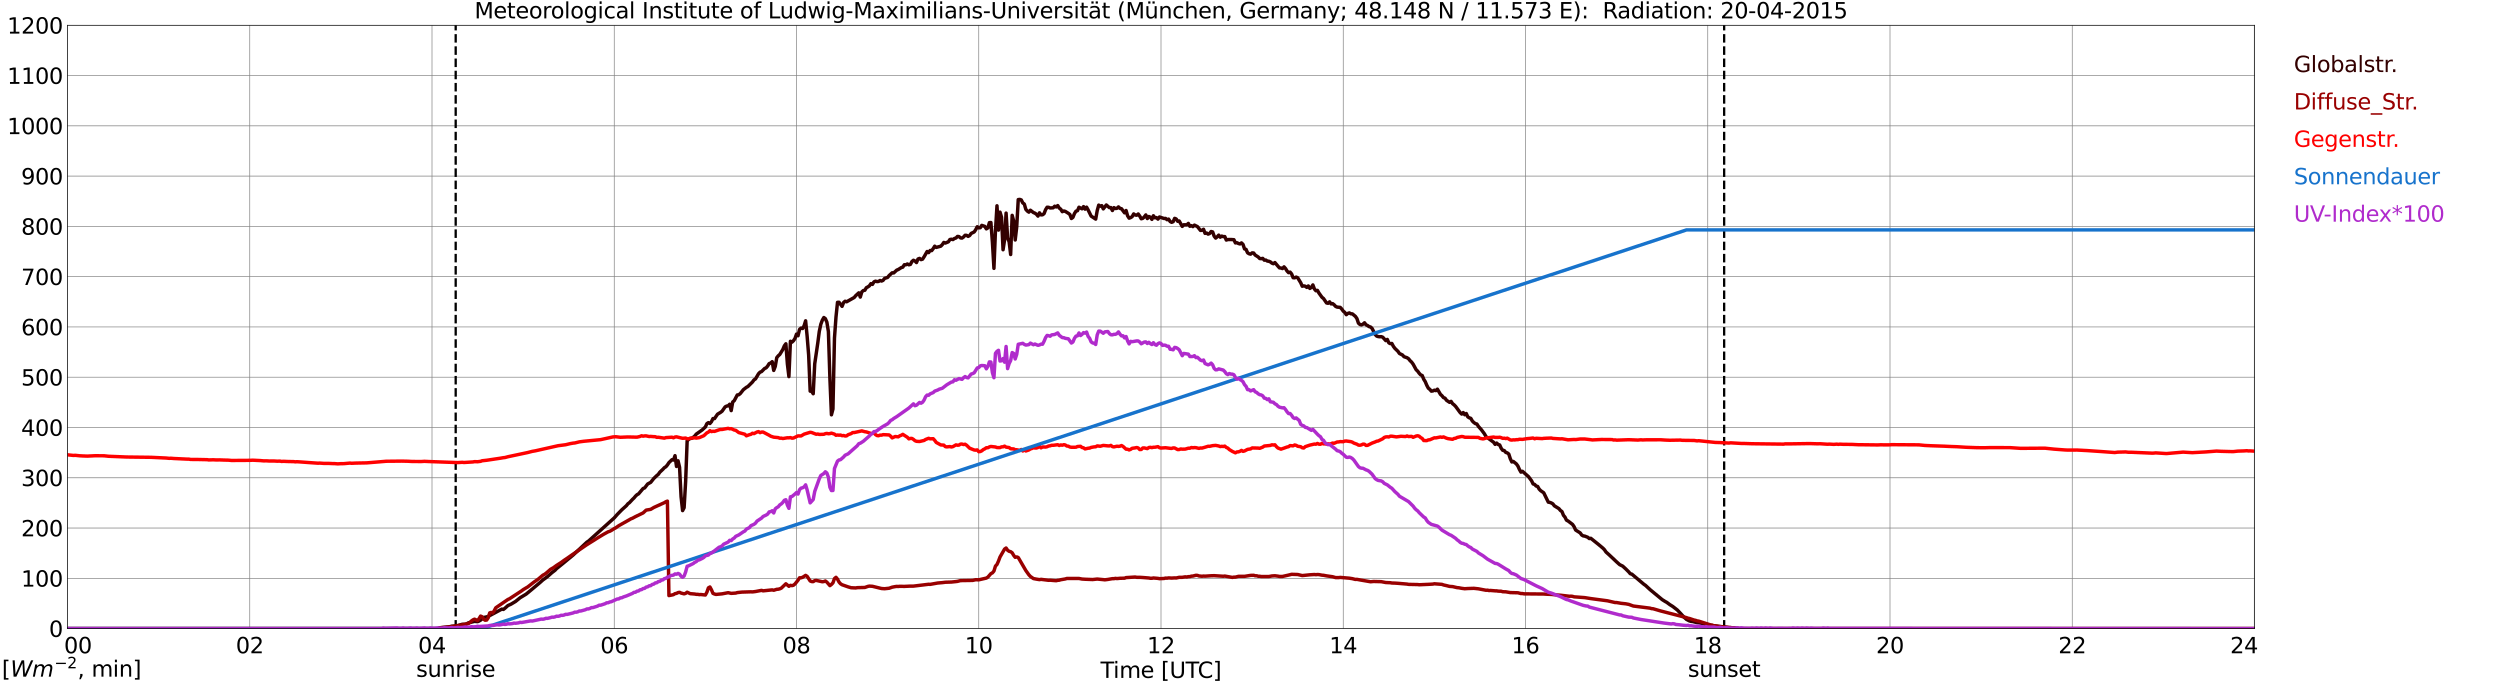 <?xml version="1.0" encoding="utf-8" standalone="no"?>
<!DOCTYPE svg PUBLIC "-//W3C//DTD SVG 1.1//EN"
  "http://www.w3.org/Graphics/SVG/1.1/DTD/svg11.dtd">
<svg xmlns:xlink="http://www.w3.org/1999/xlink" width="1085.4pt" height="296.64pt" viewBox="0 0 1085.4 296.64" xmlns="http://www.w3.org/2000/svg" version="1.1">
 <defs>
  <style type="text/css">*{stroke-linejoin: round; stroke-linecap: butt}</style>
 </defs>
 <g id="figure_1">
  <g id="patch_1">
   <path d="M 0 296.64 
L 1085.4 296.64 
L 1085.4 0 
L 0 0 
z
" style="fill: #ffffff"/>
  </g>
  <g id="axes_1">
   <g id="patch_2">
    <path d="M 29.306 272.909 
L 978.814 272.909 
L 978.814 10.976 
L 29.306 10.976 
z
" style="fill: #ffffff"/>
   </g>
   <g id="patch_3">
    <path d="M 978.814 272.909 
L 978.814 272.909 
L 978.814 10.976 
L 978.814 10.976 
z
" clip-path="url(#p445add1d57)" style="fill: #d3d3d3; opacity: 0.25; stroke: #d3d3d3; stroke-linejoin: miter"/>
   </g>
   <g id="matplotlib.axis_1">
    <g id="xtick_1">
     <g id="line2d_1">
      <path d="M 29.306 272.909 
L 29.306 10.976 
" clip-path="url(#p445add1d57)" style="fill: none; stroke: #808080; stroke-width: 0.3; stroke-linecap: square"/>
     </g>
     <g id="line2d_2"/>
     <g id="text_1">
      <!--    00 -->
      <g transform="translate(18.733 283.627) scale(0.095 -0.095)">
       <defs>
        <path id="DejaVuSans-20" transform="scale(0.016)"/>
        <path id="DejaVuSans-30" d="M 2034 4250 
Q 1547 4250 1301 3770 
Q 1056 3291 1056 2328 
Q 1056 1369 1301 889 
Q 1547 409 2034 409 
Q 2525 409 2770 889 
Q 3016 1369 3016 2328 
Q 3016 3291 2770 3770 
Q 2525 4250 2034 4250 
z
M 2034 4750 
Q 2819 4750 3233 4129 
Q 3647 3509 3647 2328 
Q 3647 1150 3233 529 
Q 2819 -91 2034 -91 
Q 1250 -91 836 529 
Q 422 1150 422 2328 
Q 422 3509 836 4129 
Q 1250 4750 2034 4750 
z
" transform="scale(0.016)"/>
       </defs>
       <use xlink:href="#DejaVuSans-20"/>
       <use xlink:href="#DejaVuSans-20" transform="translate(31.787 0)"/>
       <use xlink:href="#DejaVuSans-20" transform="translate(63.574 0)"/>
       <use xlink:href="#DejaVuSans-30" transform="translate(95.361 0)"/>
       <use xlink:href="#DejaVuSans-30" transform="translate(158.984 0)"/>
      </g>
     </g>
    </g>
    <g id="xtick_2">
     <g id="line2d_3">
      <path d="M 108.431 272.909 
L 108.431 10.976 
" clip-path="url(#p445add1d57)" style="fill: none; stroke: #808080; stroke-width: 0.3; stroke-linecap: square"/>
     </g>
     <g id="line2d_4"/>
     <g id="text_2">
      <!-- 02 -->
      <g transform="translate(102.387 283.627) scale(0.095 -0.095)">
       <defs>
        <path id="DejaVuSans-32" d="M 1228 531 
L 3431 531 
L 3431 0 
L 469 0 
L 469 531 
Q 828 903 1448 1529 
Q 2069 2156 2228 2338 
Q 2531 2678 2651 2914 
Q 2772 3150 2772 3378 
Q 2772 3750 2511 3984 
Q 2250 4219 1831 4219 
Q 1534 4219 1204 4116 
Q 875 4013 500 3803 
L 500 4441 
Q 881 4594 1212 4672 
Q 1544 4750 1819 4750 
Q 2544 4750 2975 4387 
Q 3406 4025 3406 3419 
Q 3406 3131 3298 2873 
Q 3191 2616 2906 2266 
Q 2828 2175 2409 1742 
Q 1991 1309 1228 531 
z
" transform="scale(0.016)"/>
       </defs>
       <use xlink:href="#DejaVuSans-30"/>
       <use xlink:href="#DejaVuSans-32" transform="translate(63.623 0)"/>
      </g>
     </g>
    </g>
    <g id="xtick_3">
     <g id="line2d_5">
      <path d="M 187.557 272.909 
L 187.557 10.976 
" clip-path="url(#p445add1d57)" style="fill: none; stroke: #808080; stroke-width: 0.3; stroke-linecap: square"/>
     </g>
     <g id="line2d_6"/>
     <g id="text_3">
      <!-- 04 -->
      <g transform="translate(181.513 283.627) scale(0.095 -0.095)">
       <defs>
        <path id="DejaVuSans-34" d="M 2419 4116 
L 825 1625 
L 2419 1625 
L 2419 4116 
z
M 2253 4666 
L 3047 4666 
L 3047 1625 
L 3713 1625 
L 3713 1100 
L 3047 1100 
L 3047 0 
L 2419 0 
L 2419 1100 
L 313 1100 
L 313 1709 
L 2253 4666 
z
" transform="scale(0.016)"/>
       </defs>
       <use xlink:href="#DejaVuSans-30"/>
       <use xlink:href="#DejaVuSans-34" transform="translate(63.623 0)"/>
      </g>
     </g>
    </g>
    <g id="xtick_4">
     <g id="line2d_7">
      <path d="M 266.683 272.909 
L 266.683 10.976 
" clip-path="url(#p445add1d57)" style="fill: none; stroke: #808080; stroke-width: 0.3; stroke-linecap: square"/>
     </g>
     <g id="line2d_8"/>
     <g id="text_4">
      <!-- 06 -->
      <g transform="translate(260.638 283.627) scale(0.095 -0.095)">
       <defs>
        <path id="DejaVuSans-36" d="M 2113 2584 
Q 1688 2584 1439 2293 
Q 1191 2003 1191 1497 
Q 1191 994 1439 701 
Q 1688 409 2113 409 
Q 2538 409 2786 701 
Q 3034 994 3034 1497 
Q 3034 2003 2786 2293 
Q 2538 2584 2113 2584 
z
M 3366 4563 
L 3366 3988 
Q 3128 4100 2886 4159 
Q 2644 4219 2406 4219 
Q 1781 4219 1451 3797 
Q 1122 3375 1075 2522 
Q 1259 2794 1537 2939 
Q 1816 3084 2150 3084 
Q 2853 3084 3261 2657 
Q 3669 2231 3669 1497 
Q 3669 778 3244 343 
Q 2819 -91 2113 -91 
Q 1303 -91 875 529 
Q 447 1150 447 2328 
Q 447 3434 972 4092 
Q 1497 4750 2381 4750 
Q 2619 4750 2861 4703 
Q 3103 4656 3366 4563 
z
" transform="scale(0.016)"/>
       </defs>
       <use xlink:href="#DejaVuSans-30"/>
       <use xlink:href="#DejaVuSans-36" transform="translate(63.623 0)"/>
      </g>
     </g>
    </g>
    <g id="xtick_5">
     <g id="line2d_9">
      <path d="M 345.808 272.909 
L 345.808 10.976 
" clip-path="url(#p445add1d57)" style="fill: none; stroke: #808080; stroke-width: 0.3; stroke-linecap: square"/>
     </g>
     <g id="line2d_10"/>
     <g id="text_5">
      <!-- 08 -->
      <g transform="translate(339.764 283.627) scale(0.095 -0.095)">
       <defs>
        <path id="DejaVuSans-38" d="M 2034 2216 
Q 1584 2216 1326 1975 
Q 1069 1734 1069 1313 
Q 1069 891 1326 650 
Q 1584 409 2034 409 
Q 2484 409 2743 651 
Q 3003 894 3003 1313 
Q 3003 1734 2745 1975 
Q 2488 2216 2034 2216 
z
M 1403 2484 
Q 997 2584 770 2862 
Q 544 3141 544 3541 
Q 544 4100 942 4425 
Q 1341 4750 2034 4750 
Q 2731 4750 3128 4425 
Q 3525 4100 3525 3541 
Q 3525 3141 3298 2862 
Q 3072 2584 2669 2484 
Q 3125 2378 3379 2068 
Q 3634 1759 3634 1313 
Q 3634 634 3220 271 
Q 2806 -91 2034 -91 
Q 1263 -91 848 271 
Q 434 634 434 1313 
Q 434 1759 690 2068 
Q 947 2378 1403 2484 
z
M 1172 3481 
Q 1172 3119 1398 2916 
Q 1625 2713 2034 2713 
Q 2441 2713 2670 2916 
Q 2900 3119 2900 3481 
Q 2900 3844 2670 4047 
Q 2441 4250 2034 4250 
Q 1625 4250 1398 4047 
Q 1172 3844 1172 3481 
z
" transform="scale(0.016)"/>
       </defs>
       <use xlink:href="#DejaVuSans-30"/>
       <use xlink:href="#DejaVuSans-38" transform="translate(63.623 0)"/>
      </g>
     </g>
    </g>
    <g id="xtick_6">
     <g id="line2d_11">
      <path d="M 424.934 272.909 
L 424.934 10.976 
" clip-path="url(#p445add1d57)" style="fill: none; stroke: #808080; stroke-width: 0.3; stroke-linecap: square"/>
     </g>
     <g id="line2d_12"/>
     <g id="text_6">
      <!-- 10 -->
      <g transform="translate(418.89 283.627) scale(0.095 -0.095)">
       <defs>
        <path id="DejaVuSans-31" d="M 794 531 
L 1825 531 
L 1825 4091 
L 703 3866 
L 703 4441 
L 1819 4666 
L 2450 4666 
L 2450 531 
L 3481 531 
L 3481 0 
L 794 0 
L 794 531 
z
" transform="scale(0.016)"/>
       </defs>
       <use xlink:href="#DejaVuSans-31"/>
       <use xlink:href="#DejaVuSans-30" transform="translate(63.623 0)"/>
      </g>
     </g>
    </g>
    <g id="xtick_7">
     <g id="line2d_13">
      <path d="M 504.06 272.909 
L 504.06 10.976 
" clip-path="url(#p445add1d57)" style="fill: none; stroke: #808080; stroke-width: 0.3; stroke-linecap: square"/>
     </g>
     <g id="line2d_14"/>
     <g id="text_7">
      <!-- 12 -->
      <g transform="translate(498.015 283.627) scale(0.095 -0.095)">
       <use xlink:href="#DejaVuSans-31"/>
       <use xlink:href="#DejaVuSans-32" transform="translate(63.623 0)"/>
      </g>
     </g>
    </g>
    <g id="xtick_8">
     <g id="line2d_15">
      <path d="M 583.185 272.909 
L 583.185 10.976 
" clip-path="url(#p445add1d57)" style="fill: none; stroke: #808080; stroke-width: 0.3; stroke-linecap: square"/>
     </g>
     <g id="line2d_16"/>
     <g id="text_8">
      <!-- 14 -->
      <g transform="translate(577.141 283.627) scale(0.095 -0.095)">
       <use xlink:href="#DejaVuSans-31"/>
       <use xlink:href="#DejaVuSans-34" transform="translate(63.623 0)"/>
      </g>
     </g>
    </g>
    <g id="xtick_9">
     <g id="line2d_17">
      <path d="M 662.311 272.909 
L 662.311 10.976 
" clip-path="url(#p445add1d57)" style="fill: none; stroke: #808080; stroke-width: 0.3; stroke-linecap: square"/>
     </g>
     <g id="line2d_18"/>
     <g id="text_9">
      <!-- 16 -->
      <g transform="translate(656.267 283.627) scale(0.095 -0.095)">
       <use xlink:href="#DejaVuSans-31"/>
       <use xlink:href="#DejaVuSans-36" transform="translate(63.623 0)"/>
      </g>
     </g>
    </g>
    <g id="xtick_10">
     <g id="line2d_19">
      <path d="M 741.437 272.909 
L 741.437 10.976 
" clip-path="url(#p445add1d57)" style="fill: none; stroke: #808080; stroke-width: 0.3; stroke-linecap: square"/>
     </g>
     <g id="line2d_20"/>
     <g id="text_10">
      <!-- 18 -->
      <g transform="translate(735.392 283.627) scale(0.095 -0.095)">
       <use xlink:href="#DejaVuSans-31"/>
       <use xlink:href="#DejaVuSans-38" transform="translate(63.623 0)"/>
      </g>
     </g>
    </g>
    <g id="xtick_11">
     <g id="line2d_21">
      <path d="M 820.562 272.909 
L 820.562 10.976 
" clip-path="url(#p445add1d57)" style="fill: none; stroke: #808080; stroke-width: 0.3; stroke-linecap: square"/>
     </g>
     <g id="line2d_22"/>
     <g id="text_11">
      <!-- 20 -->
      <g transform="translate(814.518 283.627) scale(0.095 -0.095)">
       <use xlink:href="#DejaVuSans-32"/>
       <use xlink:href="#DejaVuSans-30" transform="translate(63.623 0)"/>
      </g>
     </g>
    </g>
    <g id="xtick_12">
     <g id="line2d_23">
      <path d="M 899.688 272.909 
L 899.688 10.976 
" clip-path="url(#p445add1d57)" style="fill: none; stroke: #808080; stroke-width: 0.3; stroke-linecap: square"/>
     </g>
     <g id="line2d_24"/>
     <g id="text_12">
      <!-- 22 -->
      <g transform="translate(893.644 283.627) scale(0.095 -0.095)">
       <use xlink:href="#DejaVuSans-32"/>
       <use xlink:href="#DejaVuSans-32" transform="translate(63.623 0)"/>
      </g>
     </g>
    </g>
    <g id="xtick_13">
     <g id="line2d_25">
      <path d="M 978.814 272.909 
L 978.814 10.976 
" clip-path="url(#p445add1d57)" style="fill: none; stroke: #808080; stroke-width: 0.3; stroke-linecap: square"/>
     </g>
     <g id="line2d_26"/>
     <g id="text_13">
      <!-- 24    -->
      <g transform="translate(968.241 283.627) scale(0.095 -0.095)">
       <use xlink:href="#DejaVuSans-32"/>
       <use xlink:href="#DejaVuSans-34" transform="translate(63.623 0)"/>
       <use xlink:href="#DejaVuSans-20" transform="translate(127.246 0)"/>
       <use xlink:href="#DejaVuSans-20" transform="translate(159.033 0)"/>
       <use xlink:href="#DejaVuSans-20" transform="translate(190.82 0)"/>
      </g>
     </g>
    </g>
    <g id="text_14">
     <!-- Time [UTC] -->
     <g transform="translate(477.806 294.322) scale(0.095 -0.095)">
      <defs>
       <path id="DejaVuSans-54" d="M -19 4666 
L 3928 4666 
L 3928 4134 
L 2272 4134 
L 2272 0 
L 1638 0 
L 1638 4134 
L -19 4134 
L -19 4666 
z
" transform="scale(0.016)"/>
       <path id="DejaVuSans-69" d="M 603 3500 
L 1178 3500 
L 1178 0 
L 603 0 
L 603 3500 
z
M 603 4863 
L 1178 4863 
L 1178 4134 
L 603 4134 
L 603 4863 
z
" transform="scale(0.016)"/>
       <path id="DejaVuSans-6d" d="M 3328 2828 
Q 3544 3216 3844 3400 
Q 4144 3584 4550 3584 
Q 5097 3584 5394 3201 
Q 5691 2819 5691 2113 
L 5691 0 
L 5113 0 
L 5113 2094 
Q 5113 2597 4934 2840 
Q 4756 3084 4391 3084 
Q 3944 3084 3684 2787 
Q 3425 2491 3425 1978 
L 3425 0 
L 2847 0 
L 2847 2094 
Q 2847 2600 2669 2842 
Q 2491 3084 2119 3084 
Q 1678 3084 1418 2786 
Q 1159 2488 1159 1978 
L 1159 0 
L 581 0 
L 581 3500 
L 1159 3500 
L 1159 2956 
Q 1356 3278 1631 3431 
Q 1906 3584 2284 3584 
Q 2666 3584 2933 3390 
Q 3200 3197 3328 2828 
z
" transform="scale(0.016)"/>
       <path id="DejaVuSans-65" d="M 3597 1894 
L 3597 1613 
L 953 1613 
Q 991 1019 1311 708 
Q 1631 397 2203 397 
Q 2534 397 2845 478 
Q 3156 559 3463 722 
L 3463 178 
Q 3153 47 2828 -22 
Q 2503 -91 2169 -91 
Q 1331 -91 842 396 
Q 353 884 353 1716 
Q 353 2575 817 3079 
Q 1281 3584 2069 3584 
Q 2775 3584 3186 3129 
Q 3597 2675 3597 1894 
z
M 3022 2063 
Q 3016 2534 2758 2815 
Q 2500 3097 2075 3097 
Q 1594 3097 1305 2825 
Q 1016 2553 972 2059 
L 3022 2063 
z
" transform="scale(0.016)"/>
       <path id="DejaVuSans-5b" d="M 550 4863 
L 1875 4863 
L 1875 4416 
L 1125 4416 
L 1125 -397 
L 1875 -397 
L 1875 -844 
L 550 -844 
L 550 4863 
z
" transform="scale(0.016)"/>
       <path id="DejaVuSans-55" d="M 556 4666 
L 1191 4666 
L 1191 1831 
Q 1191 1081 1462 751 
Q 1734 422 2344 422 
Q 2950 422 3222 751 
Q 3494 1081 3494 1831 
L 3494 4666 
L 4128 4666 
L 4128 1753 
Q 4128 841 3676 375 
Q 3225 -91 2344 -91 
Q 1459 -91 1007 375 
Q 556 841 556 1753 
L 556 4666 
z
" transform="scale(0.016)"/>
       <path id="DejaVuSans-43" d="M 4122 4306 
L 4122 3641 
Q 3803 3938 3442 4084 
Q 3081 4231 2675 4231 
Q 1875 4231 1450 3742 
Q 1025 3253 1025 2328 
Q 1025 1406 1450 917 
Q 1875 428 2675 428 
Q 3081 428 3442 575 
Q 3803 722 4122 1019 
L 4122 359 
Q 3791 134 3420 21 
Q 3050 -91 2638 -91 
Q 1578 -91 968 557 
Q 359 1206 359 2328 
Q 359 3453 968 4101 
Q 1578 4750 2638 4750 
Q 3056 4750 3426 4639 
Q 3797 4528 4122 4306 
z
" transform="scale(0.016)"/>
       <path id="DejaVuSans-5d" d="M 1947 4863 
L 1947 -844 
L 622 -844 
L 622 -397 
L 1369 -397 
L 1369 4416 
L 622 4416 
L 622 4863 
L 1947 4863 
z
" transform="scale(0.016)"/>
      </defs>
      <use xlink:href="#DejaVuSans-54"/>
      <use xlink:href="#DejaVuSans-69" transform="translate(57.959 0)"/>
      <use xlink:href="#DejaVuSans-6d" transform="translate(85.742 0)"/>
      <use xlink:href="#DejaVuSans-65" transform="translate(183.154 0)"/>
      <use xlink:href="#DejaVuSans-20" transform="translate(244.678 0)"/>
      <use xlink:href="#DejaVuSans-5b" transform="translate(276.465 0)"/>
      <use xlink:href="#DejaVuSans-55" transform="translate(315.479 0)"/>
      <use xlink:href="#DejaVuSans-54" transform="translate(388.672 0)"/>
      <use xlink:href="#DejaVuSans-43" transform="translate(443.881 0)"/>
      <use xlink:href="#DejaVuSans-5d" transform="translate(513.705 0)"/>
     </g>
    </g>
   </g>
   <g id="matplotlib.axis_2">
    <g id="ytick_1">
     <g id="line2d_27">
      <path d="M 29.306 272.909 
L 978.814 272.909 
" clip-path="url(#p445add1d57)" style="fill: none; stroke: #808080; stroke-width: 0.3; stroke-linecap: square"/>
     </g>
     <g id="line2d_28"/>
     <g id="text_15">
      <!-- 0 -->
      <g transform="translate(21.261 276.518) scale(0.095 -0.095)">
       <use xlink:href="#DejaVuSans-30"/>
      </g>
     </g>
    </g>
    <g id="ytick_2">
     <g id="line2d_29">
      <path d="M 29.306 251.081 
L 978.814 251.081 
" clip-path="url(#p445add1d57)" style="fill: none; stroke: #808080; stroke-width: 0.3; stroke-linecap: square"/>
     </g>
     <g id="line2d_30"/>
     <g id="text_16">
      <!-- 100 -->
      <g transform="translate(9.173 254.69) scale(0.095 -0.095)">
       <use xlink:href="#DejaVuSans-31"/>
       <use xlink:href="#DejaVuSans-30" transform="translate(63.623 0)"/>
       <use xlink:href="#DejaVuSans-30" transform="translate(127.246 0)"/>
      </g>
     </g>
    </g>
    <g id="ytick_3">
     <g id="line2d_31">
      <path d="M 29.306 229.253 
L 978.814 229.253 
" clip-path="url(#p445add1d57)" style="fill: none; stroke: #808080; stroke-width: 0.3; stroke-linecap: square"/>
     </g>
     <g id="line2d_32"/>
     <g id="text_17">
      <!-- 200 -->
      <g transform="translate(9.173 232.863) scale(0.095 -0.095)">
       <use xlink:href="#DejaVuSans-32"/>
       <use xlink:href="#DejaVuSans-30" transform="translate(63.623 0)"/>
       <use xlink:href="#DejaVuSans-30" transform="translate(127.246 0)"/>
      </g>
     </g>
    </g>
    <g id="ytick_4">
     <g id="line2d_33">
      <path d="M 29.306 207.426 
L 978.814 207.426 
" clip-path="url(#p445add1d57)" style="fill: none; stroke: #808080; stroke-width: 0.3; stroke-linecap: square"/>
     </g>
     <g id="line2d_34"/>
     <g id="text_18">
      <!-- 300 -->
      <g transform="translate(9.173 211.035) scale(0.095 -0.095)">
       <defs>
        <path id="DejaVuSans-33" d="M 2597 2516 
Q 3050 2419 3304 2112 
Q 3559 1806 3559 1356 
Q 3559 666 3084 287 
Q 2609 -91 1734 -91 
Q 1441 -91 1130 -33 
Q 819 25 488 141 
L 488 750 
Q 750 597 1062 519 
Q 1375 441 1716 441 
Q 2309 441 2620 675 
Q 2931 909 2931 1356 
Q 2931 1769 2642 2001 
Q 2353 2234 1838 2234 
L 1294 2234 
L 1294 2753 
L 1863 2753 
Q 2328 2753 2575 2939 
Q 2822 3125 2822 3475 
Q 2822 3834 2567 4026 
Q 2313 4219 1838 4219 
Q 1578 4219 1281 4162 
Q 984 4106 628 3988 
L 628 4550 
Q 988 4650 1302 4700 
Q 1616 4750 1894 4750 
Q 2613 4750 3031 4423 
Q 3450 4097 3450 3541 
Q 3450 3153 3228 2886 
Q 3006 2619 2597 2516 
z
" transform="scale(0.016)"/>
       </defs>
       <use xlink:href="#DejaVuSans-33"/>
       <use xlink:href="#DejaVuSans-30" transform="translate(63.623 0)"/>
       <use xlink:href="#DejaVuSans-30" transform="translate(127.246 0)"/>
      </g>
     </g>
    </g>
    <g id="ytick_5">
     <g id="line2d_35">
      <path d="M 29.306 185.598 
L 978.814 185.598 
" clip-path="url(#p445add1d57)" style="fill: none; stroke: #808080; stroke-width: 0.3; stroke-linecap: square"/>
     </g>
     <g id="line2d_36"/>
     <g id="text_19">
      <!-- 400 -->
      <g transform="translate(9.173 189.207) scale(0.095 -0.095)">
       <use xlink:href="#DejaVuSans-34"/>
       <use xlink:href="#DejaVuSans-30" transform="translate(63.623 0)"/>
       <use xlink:href="#DejaVuSans-30" transform="translate(127.246 0)"/>
      </g>
     </g>
    </g>
    <g id="ytick_6">
     <g id="line2d_37">
      <path d="M 29.306 163.77 
L 978.814 163.77 
" clip-path="url(#p445add1d57)" style="fill: none; stroke: #808080; stroke-width: 0.3; stroke-linecap: square"/>
     </g>
     <g id="line2d_38"/>
     <g id="text_20">
      <!-- 500 -->
      <g transform="translate(9.173 167.379) scale(0.095 -0.095)">
       <defs>
        <path id="DejaVuSans-35" d="M 691 4666 
L 3169 4666 
L 3169 4134 
L 1269 4134 
L 1269 2991 
Q 1406 3038 1543 3061 
Q 1681 3084 1819 3084 
Q 2600 3084 3056 2656 
Q 3513 2228 3513 1497 
Q 3513 744 3044 326 
Q 2575 -91 1722 -91 
Q 1428 -91 1123 -41 
Q 819 9 494 109 
L 494 744 
Q 775 591 1075 516 
Q 1375 441 1709 441 
Q 2250 441 2565 725 
Q 2881 1009 2881 1497 
Q 2881 1984 2565 2268 
Q 2250 2553 1709 2553 
Q 1456 2553 1204 2497 
Q 953 2441 691 2322 
L 691 4666 
z
" transform="scale(0.016)"/>
       </defs>
       <use xlink:href="#DejaVuSans-35"/>
       <use xlink:href="#DejaVuSans-30" transform="translate(63.623 0)"/>
       <use xlink:href="#DejaVuSans-30" transform="translate(127.246 0)"/>
      </g>
     </g>
    </g>
    <g id="ytick_7">
     <g id="line2d_39">
      <path d="M 29.306 141.942 
L 978.814 141.942 
" clip-path="url(#p445add1d57)" style="fill: none; stroke: #808080; stroke-width: 0.3; stroke-linecap: square"/>
     </g>
     <g id="line2d_40"/>
     <g id="text_21">
      <!-- 600 -->
      <g transform="translate(9.173 145.551) scale(0.095 -0.095)">
       <use xlink:href="#DejaVuSans-36"/>
       <use xlink:href="#DejaVuSans-30" transform="translate(63.623 0)"/>
       <use xlink:href="#DejaVuSans-30" transform="translate(127.246 0)"/>
      </g>
     </g>
    </g>
    <g id="ytick_8">
     <g id="line2d_41">
      <path d="M 29.306 120.114 
L 978.814 120.114 
" clip-path="url(#p445add1d57)" style="fill: none; stroke: #808080; stroke-width: 0.3; stroke-linecap: square"/>
     </g>
     <g id="line2d_42"/>
     <g id="text_22">
      <!-- 700 -->
      <g transform="translate(9.173 123.724) scale(0.095 -0.095)">
       <defs>
        <path id="DejaVuSans-37" d="M 525 4666 
L 3525 4666 
L 3525 4397 
L 1831 0 
L 1172 0 
L 2766 4134 
L 525 4134 
L 525 4666 
z
" transform="scale(0.016)"/>
       </defs>
       <use xlink:href="#DejaVuSans-37"/>
       <use xlink:href="#DejaVuSans-30" transform="translate(63.623 0)"/>
       <use xlink:href="#DejaVuSans-30" transform="translate(127.246 0)"/>
      </g>
     </g>
    </g>
    <g id="ytick_9">
     <g id="line2d_43">
      <path d="M 29.306 98.287 
L 978.814 98.287 
" clip-path="url(#p445add1d57)" style="fill: none; stroke: #808080; stroke-width: 0.3; stroke-linecap: square"/>
     </g>
     <g id="line2d_44"/>
     <g id="text_23">
      <!-- 800 -->
      <g transform="translate(9.173 101.896) scale(0.095 -0.095)">
       <use xlink:href="#DejaVuSans-38"/>
       <use xlink:href="#DejaVuSans-30" transform="translate(63.623 0)"/>
       <use xlink:href="#DejaVuSans-30" transform="translate(127.246 0)"/>
      </g>
     </g>
    </g>
    <g id="ytick_10">
     <g id="line2d_45">
      <path d="M 29.306 76.459 
L 978.814 76.459 
" clip-path="url(#p445add1d57)" style="fill: none; stroke: #808080; stroke-width: 0.3; stroke-linecap: square"/>
     </g>
     <g id="line2d_46"/>
     <g id="text_24">
      <!-- 900 -->
      <g transform="translate(9.173 80.068) scale(0.095 -0.095)">
       <defs>
        <path id="DejaVuSans-39" d="M 703 97 
L 703 672 
Q 941 559 1184 500 
Q 1428 441 1663 441 
Q 2288 441 2617 861 
Q 2947 1281 2994 2138 
Q 2813 1869 2534 1725 
Q 2256 1581 1919 1581 
Q 1219 1581 811 2004 
Q 403 2428 403 3163 
Q 403 3881 828 4315 
Q 1253 4750 1959 4750 
Q 2769 4750 3195 4129 
Q 3622 3509 3622 2328 
Q 3622 1225 3098 567 
Q 2575 -91 1691 -91 
Q 1453 -91 1209 -44 
Q 966 3 703 97 
z
M 1959 2075 
Q 2384 2075 2632 2365 
Q 2881 2656 2881 3163 
Q 2881 3666 2632 3958 
Q 2384 4250 1959 4250 
Q 1534 4250 1286 3958 
Q 1038 3666 1038 3163 
Q 1038 2656 1286 2365 
Q 1534 2075 1959 2075 
z
" transform="scale(0.016)"/>
       </defs>
       <use xlink:href="#DejaVuSans-39"/>
       <use xlink:href="#DejaVuSans-30" transform="translate(63.623 0)"/>
       <use xlink:href="#DejaVuSans-30" transform="translate(127.246 0)"/>
      </g>
     </g>
    </g>
    <g id="ytick_11">
     <g id="line2d_47">
      <path d="M 29.306 54.631 
L 978.814 54.631 
" clip-path="url(#p445add1d57)" style="fill: none; stroke: #808080; stroke-width: 0.3; stroke-linecap: square"/>
     </g>
     <g id="line2d_48"/>
     <g id="text_25">
      <!-- 1000 -->
      <g transform="translate(3.128 58.24) scale(0.095 -0.095)">
       <use xlink:href="#DejaVuSans-31"/>
       <use xlink:href="#DejaVuSans-30" transform="translate(63.623 0)"/>
       <use xlink:href="#DejaVuSans-30" transform="translate(127.246 0)"/>
       <use xlink:href="#DejaVuSans-30" transform="translate(190.869 0)"/>
      </g>
     </g>
    </g>
    <g id="ytick_12">
     <g id="line2d_49">
      <path d="M 29.306 32.803 
L 978.814 32.803 
" clip-path="url(#p445add1d57)" style="fill: none; stroke: #808080; stroke-width: 0.3; stroke-linecap: square"/>
     </g>
     <g id="line2d_50"/>
     <g id="text_26">
      <!-- 1100 -->
      <g transform="translate(3.128 36.413) scale(0.095 -0.095)">
       <use xlink:href="#DejaVuSans-31"/>
       <use xlink:href="#DejaVuSans-31" transform="translate(63.623 0)"/>
       <use xlink:href="#DejaVuSans-30" transform="translate(127.246 0)"/>
       <use xlink:href="#DejaVuSans-30" transform="translate(190.869 0)"/>
      </g>
     </g>
    </g>
    <g id="ytick_13">
     <g id="line2d_51">
      <path d="M 29.306 10.976 
L 978.814 10.976 
" clip-path="url(#p445add1d57)" style="fill: none; stroke: #808080; stroke-width: 0.3; stroke-linecap: square"/>
     </g>
     <g id="line2d_52"/>
     <g id="text_27">
      <!-- 1200 -->
      <g transform="translate(3.128 14.585) scale(0.095 -0.095)">
       <use xlink:href="#DejaVuSans-31"/>
       <use xlink:href="#DejaVuSans-32" transform="translate(63.623 0)"/>
       <use xlink:href="#DejaVuSans-30" transform="translate(127.246 0)"/>
       <use xlink:href="#DejaVuSans-30" transform="translate(190.869 0)"/>
      </g>
     </g>
    </g>
   </g>
   <g id="line2d_53">
    <path d="M 197.843 272.909 
L 197.843 10.976 
" clip-path="url(#p445add1d57)" style="fill: none; stroke-dasharray: 3.7,1.6; stroke-dashoffset: 0; stroke: #000000"/>
   </g>
   <g id="line2d_54">
    <path d="M 748.558 272.909 
L 748.558 10.976 
" clip-path="url(#p445add1d57)" style="fill: none; stroke-dasharray: 3.7,1.6; stroke-dashoffset: 0; stroke: #000000"/>
   </g>
   <g id="line2d_55">
    <path d="M 29.306 272.909 
L 190.195 272.909 
L 190.854 272.562 
L 194.81 272.178 
L 196.129 271.881 
L 197.448 271.822 
L 198.767 271.584 
L 200.745 271.021 
L 202.063 271.051 
L 202.723 270.785 
L 203.382 270.399 
L 204.701 270.104 
L 206.02 269.779 
L 207.339 269.897 
L 207.998 269.63 
L 208.657 269.244 
L 209.976 268.089 
L 211.295 267.823 
L 211.954 267.616 
L 217.889 264.446 
L 218.548 264.595 
L 219.207 264.09 
L 220.526 262.907 
L 221.845 262.314 
L 223.823 261.131 
L 225.801 259.531 
L 228.439 257.931 
L 230.417 256.302 
L 234.373 252.984 
L 235.692 251.799 
L 237.67 250.35 
L 239.648 248.601 
L 240.967 247.595 
L 241.626 246.884 
L 244.264 244.751 
L 248.88 240.931 
L 254.814 235.363 
L 255.473 234.948 
L 266.683 224.848 
L 268.002 223.338 
L 269.98 221.323 
L 271.958 219.546 
L 272.617 218.717 
L 273.277 218.243 
L 274.595 216.822 
L 275.255 216.2 
L 275.914 215.401 
L 276.573 214.779 
L 277.233 214.423 
L 279.211 212.084 
L 279.87 211.848 
L 281.189 210.13 
L 282.508 209.418 
L 283.827 207.759 
L 285.145 206.487 
L 285.805 205.952 
L 286.464 205.005 
L 287.783 203.761 
L 288.442 203.051 
L 289.102 202.637 
L 289.761 201.866 
L 290.42 200.86 
L 291.739 199.585 
L 292.399 199.733 
L 293.058 197.839 
L 293.717 202.516 
L 294.377 200.059 
L 295.036 202.872 
L 295.696 215.696 
L 296.355 221.679 
L 297.014 220.435 
L 297.674 209.093 
L 298.333 191.382 
L 298.992 190.788 
L 299.652 190.374 
L 300.311 190.286 
L 300.971 189.872 
L 301.63 189.308 
L 302.289 188.479 
L 304.927 186.613 
L 306.246 185.369 
L 306.905 183.917 
L 307.564 183.502 
L 308.224 183.858 
L 308.883 183.088 
L 309.543 181.726 
L 310.202 181.756 
L 311.521 179.831 
L 312.839 179.032 
L 313.499 178.528 
L 314.818 176.661 
L 315.477 176.306 
L 316.136 176.188 
L 316.796 175.507 
L 317.455 178.261 
L 318.114 174.529 
L 318.774 173.966 
L 320.093 171.48 
L 320.752 171.39 
L 321.411 170.857 
L 322.73 169.199 
L 324.049 168.162 
L 324.708 167.806 
L 326.686 165.852 
L 327.346 164.933 
L 328.005 164.519 
L 329.324 162.268 
L 329.983 161.587 
L 330.643 161.321 
L 331.961 159.987 
L 332.621 159.69 
L 333.28 158.922 
L 333.94 157.855 
L 334.599 157.619 
L 335.258 157.025 
L 335.918 160.817 
L 336.577 159.099 
L 337.236 155.279 
L 337.896 154.478 
L 338.555 153.886 
L 339.874 151.723 
L 340.533 150.154 
L 341.193 149.265 
L 341.852 158.034 
L 342.512 163.512 
L 343.171 148.17 
L 343.83 148.556 
L 344.49 147.934 
L 345.149 146.956 
L 345.808 145.061 
L 346.468 145.771 
L 347.127 142.988 
L 347.787 142.453 
L 348.446 142.632 
L 349.105 141.447 
L 349.765 139.286 
L 350.424 145.978 
L 351.083 154.153 
L 351.743 169.821 
L 352.402 169.908 
L 353.062 170.945 
L 353.721 157.944 
L 355.04 148.971 
L 355.699 143.905 
L 356.359 140.796 
L 357.018 139.02 
L 357.677 137.863 
L 358.337 138.336 
L 358.996 139.877 
L 359.655 143.963 
L 360.315 164.549 
L 360.974 180.097 
L 361.634 177.58 
L 362.293 146.777 
L 362.952 137.627 
L 363.612 131.26 
L 364.271 131.229 
L 365.59 133.006 
L 366.249 131.347 
L 366.909 130.784 
L 367.568 131.022 
L 370.865 129.156 
L 371.524 128.357 
L 372.843 127.143 
L 373.502 128.979 
L 374.162 126.728 
L 374.821 126.135 
L 375.481 126.017 
L 376.14 124.89 
L 376.799 124.565 
L 377.459 124.091 
L 378.118 123.144 
L 378.777 123.469 
L 379.437 122.374 
L 380.096 122.077 
L 380.756 122.256 
L 381.415 122.197 
L 382.074 121.782 
L 382.734 122.018 
L 383.393 121.723 
L 384.053 120.863 
L 385.371 120.448 
L 386.031 119.619 
L 387.349 118.434 
L 388.009 118.495 
L 389.328 117.279 
L 389.987 117.013 
L 391.306 116.183 
L 391.965 115.976 
L 392.624 114.939 
L 393.284 114.97 
L 393.943 114.614 
L 394.603 114.97 
L 395.262 114.791 
L 395.921 113.549 
L 396.581 112.986 
L 397.24 113.311 
L 397.899 113.992 
L 398.559 112.453 
L 399.218 112.184 
L 399.878 112.719 
L 400.537 112.512 
L 401.196 111.503 
L 402.515 109.194 
L 403.175 109.668 
L 403.834 108.749 
L 404.493 108.81 
L 405.153 107.95 
L 405.812 106.885 
L 406.471 107.417 
L 408.45 106.885 
L 409.109 106.204 
L 409.768 105.254 
L 410.428 105.523 
L 411.746 104.988 
L 412.406 103.982 
L 413.065 103.864 
L 413.725 104.012 
L 414.384 103.536 
L 415.043 103.329 
L 415.703 102.648 
L 416.362 102.709 
L 417.022 103.301 
L 417.681 103.359 
L 418.34 102.886 
L 419 102.146 
L 419.659 102.174 
L 420.318 102.62 
L 420.978 102.264 
L 421.637 101.345 
L 422.956 100.694 
L 423.615 99.716 
L 424.275 98.444 
L 424.934 98.918 
L 425.593 98.859 
L 426.253 97.85 
L 427.572 98.295 
L 428.231 99.361 
L 428.89 98.946 
L 429.55 96.667 
L 430.209 96.606 
L 430.869 105.226 
L 431.528 116.509 
L 432.187 100.19 
L 432.847 89.35 
L 433.506 99.895 
L 434.165 92.105 
L 434.825 94.297 
L 435.484 108.424 
L 436.144 104.189 
L 436.803 92.52 
L 437.462 103.27 
L 438.122 104.959 
L 438.781 110.497 
L 439.44 93.498 
L 440.1 95.956 
L 440.759 104.189 
L 441.419 98.503 
L 442.078 86.655 
L 442.737 86.567 
L 443.397 86.803 
L 444.056 88.106 
L 444.716 88.58 
L 445.375 90.891 
L 446.034 91.631 
L 446.694 92.105 
L 447.353 91.276 
L 448.672 92.282 
L 449.331 92.55 
L 449.991 93.024 
L 450.65 93.823 
L 451.309 92.402 
L 451.969 93.29 
L 452.628 93.26 
L 453.287 92.756 
L 453.947 91.04 
L 454.606 89.973 
L 455.266 90.003 
L 455.925 90.298 
L 457.244 90.21 
L 457.903 89.529 
L 458.563 89.855 
L 459.222 89.261 
L 459.881 90.328 
L 460.541 90.833 
L 461.2 91.898 
L 461.859 91.601 
L 462.519 91.78 
L 463.838 92.609 
L 464.497 93.111 
L 465.156 94.86 
L 465.816 94.386 
L 466.475 92.727 
L 467.134 91.69 
L 467.794 91.483 
L 468.453 89.973 
L 469.772 90.654 
L 470.431 89.706 
L 471.091 90.802 
L 471.75 89.942 
L 472.409 91.127 
L 473.728 93.823 
L 475.706 95.126 
L 476.366 91.424 
L 477.025 89.054 
L 477.685 89.529 
L 478.344 89.291 
L 479.003 90.684 
L 480.322 88.995 
L 481.641 90.149 
L 482.3 90.121 
L 482.96 91.394 
L 483.619 90.149 
L 484.278 90.536 
L 484.938 90.446 
L 485.597 89.824 
L 486.256 90.477 
L 486.916 90.625 
L 488.235 92.402 
L 488.894 91.394 
L 489.553 93.675 
L 490.213 94.711 
L 490.872 94.473 
L 491.532 94.061 
L 492.191 92.876 
L 492.85 93.349 
L 493.51 93.439 
L 494.169 92.904 
L 494.828 93.823 
L 495.488 94.978 
L 496.147 94.801 
L 496.807 94.179 
L 497.466 93.319 
L 498.125 94.888 
L 498.785 94 
L 499.444 94.297 
L 500.103 95.244 
L 500.763 93.675 
L 501.422 94.563 
L 502.082 94.473 
L 502.741 95.126 
L 503.4 94.207 
L 505.379 94.86 
L 506.038 94.829 
L 506.697 95.392 
L 507.357 95.126 
L 508.016 96.163 
L 508.675 96.519 
L 509.335 96.252 
L 509.994 94.801 
L 510.654 95.067 
L 511.313 96.073 
L 511.972 95.956 
L 513.291 98.295 
L 513.95 97.584 
L 515.269 97.614 
L 515.929 96.992 
L 516.588 98.237 
L 517.247 97.97 
L 517.907 98.385 
L 518.566 97.732 
L 519.885 98.385 
L 521.204 100.042 
L 521.863 99.983 
L 522.522 99.54 
L 523.182 101.316 
L 523.841 101.168 
L 524.501 101.642 
L 525.16 101.406 
L 525.819 100.515 
L 526.479 100.694 
L 527.138 102.53 
L 527.797 103.359 
L 528.457 102.827 
L 529.116 102.087 
L 529.776 102.975 
L 530.435 102.502 
L 531.094 102.737 
L 531.754 102.709 
L 532.413 104.22 
L 533.073 104.012 
L 534.391 103.982 
L 535.71 104.071 
L 536.369 105.462 
L 537.029 105.374 
L 537.688 105.73 
L 538.348 105.907 
L 539.007 105.462 
L 539.666 106.114 
L 540.326 108.068 
L 540.985 108.275 
L 541.644 109.757 
L 542.304 110.172 
L 542.963 110.349 
L 543.623 109.786 
L 544.282 109.847 
L 544.941 110.735 
L 546.26 111.565 
L 546.919 112.246 
L 547.579 112.305 
L 548.238 112.184 
L 548.898 112.955 
L 549.557 112.896 
L 550.216 113.341 
L 550.876 113.429 
L 551.535 113.695 
L 552.195 114.23 
L 552.854 114.496 
L 553.513 113.992 
L 554.832 115.561 
L 555.491 116.301 
L 556.151 116.362 
L 556.81 116.598 
L 557.47 115.858 
L 558.129 116.598 
L 558.788 117.665 
L 559.448 118.375 
L 560.107 118.139 
L 560.766 118.938 
L 561.426 120.566 
L 562.085 120.625 
L 562.745 120.3 
L 563.404 120.597 
L 564.723 122.758 
L 565.382 124.268 
L 566.042 124.122 
L 566.701 124.268 
L 567.36 124.773 
L 568.02 124.15 
L 568.679 125.218 
L 569.338 124.803 
L 569.998 123.707 
L 570.657 125.454 
L 571.317 126.224 
L 571.976 126.076 
L 572.635 127.23 
L 573.954 129.068 
L 574.613 129.601 
L 575.932 131.526 
L 576.592 131.674 
L 577.251 131.052 
L 577.91 131.941 
L 578.57 131.821 
L 579.229 132.325 
L 579.889 133.037 
L 580.548 133.331 
L 581.867 133.451 
L 582.526 134.161 
L 583.185 135.08 
L 583.845 135.612 
L 584.504 136.618 
L 585.164 136.086 
L 585.823 135.85 
L 586.482 136.234 
L 587.142 136.265 
L 588.46 137.361 
L 589.12 138.308 
L 589.779 140.292 
L 590.439 140.884 
L 591.098 141.063 
L 591.757 140.737 
L 592.417 140.144 
L 593.076 141.032 
L 593.736 141.329 
L 594.395 141.803 
L 595.054 141.979 
L 595.714 142.601 
L 597.032 145.208 
L 597.692 145.919 
L 598.351 146.127 
L 599.011 146.216 
L 599.67 146.157 
L 600.329 146.393 
L 601.648 147.875 
L 602.307 147.371 
L 602.967 148.851 
L 603.626 149.207 
L 604.286 149.117 
L 604.945 150.361 
L 605.604 151.25 
L 606.923 152.524 
L 607.582 153.472 
L 608.901 154.122 
L 609.561 154.864 
L 610.879 155.307 
L 611.539 155.753 
L 612.198 156.582 
L 612.858 157.204 
L 613.517 158.093 
L 614.836 160.52 
L 615.495 161.142 
L 616.154 162.061 
L 616.814 162.77 
L 617.473 163.039 
L 618.133 164.667 
L 618.792 165.704 
L 619.451 167.273 
L 620.111 168.518 
L 620.77 169.05 
L 621.429 169.821 
L 622.089 169.731 
L 622.748 169.406 
L 623.408 169.583 
L 624.067 168.961 
L 625.386 171.213 
L 626.045 171.805 
L 626.705 172.634 
L 627.364 172.87 
L 628.023 173.789 
L 629.342 174.677 
L 630.001 174.263 
L 630.661 175.269 
L 631.32 175.773 
L 631.98 176.454 
L 633.958 179.15 
L 634.617 179.772 
L 635.276 179.119 
L 635.936 180.067 
L 636.595 179.534 
L 637.255 180.986 
L 637.914 181.4 
L 638.573 181.638 
L 639.233 182.793 
L 639.892 183.443 
L 640.552 183.917 
L 641.211 184.096 
L 641.87 185.133 
L 643.189 186.613 
L 644.508 188.39 
L 645.167 189.575 
L 648.464 192.004 
L 649.123 192.921 
L 649.783 192.358 
L 650.442 192.98 
L 651.102 193.187 
L 651.761 194.639 
L 652.42 195.499 
L 653.08 195.617 
L 653.739 196.416 
L 654.399 196.623 
L 655.058 197.127 
L 655.717 199.17 
L 656.377 200.563 
L 657.036 200.356 
L 658.355 201.421 
L 659.014 202.34 
L 659.674 203.82 
L 660.333 204.976 
L 660.992 204.621 
L 663.63 206.961 
L 664.949 208.737 
L 665.608 210.099 
L 666.267 210.307 
L 666.927 211.018 
L 667.586 211.195 
L 668.246 212.35 
L 668.905 213.031 
L 670.224 213.95 
L 672.202 218.008 
L 672.861 218.125 
L 673.521 218.363 
L 674.18 218.748 
L 674.839 219.605 
L 676.817 220.821 
L 677.477 221.62 
L 678.136 222.094 
L 678.796 223.722 
L 679.455 224.523 
L 680.114 225.855 
L 680.774 226.182 
L 682.752 227.693 
L 683.411 228.668 
L 684.071 230.12 
L 686.049 231.364 
L 686.708 232.283 
L 687.368 232.667 
L 688.027 232.757 
L 689.346 233.261 
L 690.005 233.822 
L 690.664 233.704 
L 693.961 236.341 
L 695.939 238 
L 696.599 238.681 
L 697.258 239.656 
L 698.577 240.842 
L 701.874 243.952 
L 703.193 245.137 
L 704.511 245.788 
L 705.83 247.001 
L 707.149 248.305 
L 707.808 249.106 
L 708.468 249.254 
L 713.743 253.696 
L 714.402 254.139 
L 716.38 255.977 
L 721.655 260.329 
L 722.974 261.159 
L 723.633 261.515 
L 724.952 262.493 
L 726.271 263.322 
L 728.249 264.861 
L 729.568 266.254 
L 730.887 267.705 
L 732.205 268.919 
L 733.524 269.6 
L 734.184 269.779 
L 734.843 269.838 
L 736.821 270.34 
L 737.48 270.37 
L 738.799 270.637 
L 739.459 270.785 
L 740.118 271.051 
L 744.734 271.791 
L 748.031 272.178 
L 750.668 272.503 
L 751.327 272.472 
L 755.284 272.909 
L 978.154 272.909 
L 978.154 272.909 
" clip-path="url(#p445add1d57)" style="fill: none; stroke: #330000; stroke-width: 1.5; stroke-linecap: square"/>
   </g>
   <g id="line2d_56">
    <path d="M 29.306 272.909 
L 190.195 272.909 
L 190.854 272.557 
L 194.81 272.221 
L 199.426 271.549 
L 203.382 270.711 
L 204.042 270.248 
L 204.701 269.578 
L 205.36 269.115 
L 206.02 268.82 
L 207.339 269.41 
L 207.998 268.569 
L 208.657 267.478 
L 209.317 267.773 
L 209.976 268.864 
L 210.635 269.283 
L 211.295 269.2 
L 211.954 268.233 
L 212.614 266.092 
L 213.273 265.882 
L 213.932 266.136 
L 214.592 265.127 
L 215.251 263.868 
L 220.526 260.257 
L 221.186 259.965 
L 226.461 256.523 
L 227.12 256.018 
L 228.439 255.222 
L 229.098 254.844 
L 231.736 252.786 
L 233.714 251.402 
L 235.692 249.721 
L 236.351 249.387 
L 237.011 248.924 
L 238.329 247.792 
L 238.989 247.204 
L 240.308 246.447 
L 241.626 245.482 
L 243.604 244.223 
L 244.923 243.258 
L 246.242 242.376 
L 248.22 240.99 
L 254.814 236.459 
L 257.451 234.822 
L 259.43 233.562 
L 262.067 231.966 
L 264.045 230.875 
L 264.705 230.666 
L 265.364 230.329 
L 266.683 229.489 
L 267.342 229.153 
L 268.661 228.23 
L 273.936 225.25 
L 274.595 224.999 
L 275.914 224.285 
L 279.211 222.69 
L 280.53 221.472 
L 282.508 221.136 
L 283.827 220.339 
L 288.442 218.239 
L 289.102 217.82 
L 289.761 217.569 
L 290.42 258.579 
L 291.739 258.328 
L 292.399 258.16 
L 293.058 257.741 
L 293.717 257.614 
L 294.377 257.278 
L 295.036 257.151 
L 295.696 257.487 
L 297.014 257.824 
L 297.674 257.614 
L 298.333 257.11 
L 299.652 257.741 
L 301.63 257.907 
L 302.289 258.033 
L 302.949 258.033 
L 303.608 258.16 
L 304.267 258.118 
L 306.246 258.328 
L 306.905 257.11 
L 307.564 255.222 
L 308.224 254.844 
L 308.883 256.06 
L 309.543 257.614 
L 310.202 257.907 
L 310.861 258.075 
L 313.499 257.824 
L 316.136 257.319 
L 317.455 257.614 
L 319.433 257.487 
L 320.093 257.278 
L 322.071 257.068 
L 324.708 256.983 
L 326.027 256.942 
L 326.686 256.983 
L 328.005 256.815 
L 329.324 256.564 
L 330.643 256.313 
L 331.302 256.523 
L 335.258 256.104 
L 335.918 256.269 
L 337.236 255.85 
L 337.896 255.809 
L 338.555 255.641 
L 339.215 255.346 
L 341.193 253.458 
L 342.512 254.549 
L 343.171 254.13 
L 343.83 254.255 
L 344.49 254.087 
L 345.149 253.541 
L 346.468 251.904 
L 347.127 250.856 
L 347.787 250.856 
L 348.446 250.647 
L 349.765 249.806 
L 350.424 250.225 
L 351.743 252.24 
L 352.402 252.493 
L 353.062 252.535 
L 353.721 252.072 
L 354.38 251.989 
L 357.018 252.576 
L 357.677 252.493 
L 358.337 252.24 
L 358.996 252.744 
L 360.315 254.255 
L 360.974 253.753 
L 361.634 253.039 
L 362.293 251.192 
L 362.952 250.647 
L 363.612 251.443 
L 364.271 252.703 
L 364.93 253.458 
L 365.59 253.877 
L 368.227 254.8 
L 369.546 255.178 
L 371.524 255.263 
L 372.184 255.137 
L 375.481 255.054 
L 376.799 254.591 
L 377.459 254.467 
L 378.777 254.549 
L 382.734 255.514 
L 384.053 255.599 
L 386.031 255.39 
L 387.349 254.927 
L 388.668 254.676 
L 389.328 254.591 
L 389.987 254.632 
L 390.646 254.549 
L 392.624 254.591 
L 395.262 254.467 
L 396.581 254.467 
L 403.175 253.668 
L 403.834 253.709 
L 407.131 253.122 
L 409.109 252.954 
L 410.428 252.786 
L 413.065 252.703 
L 415.043 252.493 
L 415.703 252.408 
L 417.022 252.072 
L 422.297 251.989 
L 423.615 251.694 
L 424.934 251.738 
L 428.231 250.981 
L 428.89 250.562 
L 430.209 249.051 
L 430.869 248.715 
L 431.528 247.918 
L 432.187 245.777 
L 432.847 245.063 
L 433.506 243.594 
L 434.165 241.83 
L 436.144 238.388 
L 436.803 237.928 
L 437.462 238.892 
L 438.122 239.353 
L 438.781 239.521 
L 439.44 239.984 
L 440.1 241.117 
L 440.759 241.957 
L 441.419 241.789 
L 442.078 242.04 
L 445.375 247.706 
L 446.694 249.555 
L 447.353 250.267 
L 448.672 251.192 
L 449.991 251.443 
L 451.309 251.653 
L 451.969 251.526 
L 455.266 251.948 
L 455.925 251.904 
L 457.903 252.072 
L 458.563 252.116 
L 459.222 251.948 
L 459.881 251.904 
L 460.541 251.694 
L 462.519 251.358 
L 463.178 251.149 
L 468.453 251.149 
L 469.772 251.402 
L 471.091 251.485 
L 474.388 251.611 
L 476.366 251.402 
L 479.003 251.653 
L 479.663 251.738 
L 480.981 251.57 
L 482.96 251.234 
L 483.619 251.234 
L 484.278 251.107 
L 484.938 251.192 
L 486.256 251.066 
L 488.235 251.024 
L 488.894 250.771 
L 492.85 250.52 
L 493.51 250.647 
L 494.828 250.647 
L 496.147 250.73 
L 498.785 250.939 
L 499.444 251.066 
L 500.103 251.066 
L 500.763 250.939 
L 502.741 251.107 
L 503.4 251.234 
L 505.379 251.149 
L 506.038 250.981 
L 506.697 251.024 
L 507.357 250.898 
L 508.675 250.981 
L 509.994 250.898 
L 510.654 250.939 
L 511.972 250.647 
L 513.291 250.647 
L 514.61 250.435 
L 515.269 250.52 
L 515.929 250.352 
L 516.588 250.352 
L 517.247 250.142 
L 517.907 250.101 
L 519.226 249.765 
L 519.885 249.806 
L 520.544 250.057 
L 521.863 250.184 
L 522.522 250.101 
L 523.182 250.142 
L 524.501 250.057 
L 525.819 249.974 
L 527.138 249.933 
L 531.094 250.184 
L 531.754 250.101 
L 535.051 250.688 
L 535.71 250.562 
L 536.369 250.562 
L 537.688 250.225 
L 540.326 250.225 
L 542.963 249.806 
L 544.282 249.765 
L 544.941 249.974 
L 545.601 249.974 
L 546.26 250.184 
L 546.919 250.184 
L 547.579 250.311 
L 550.876 250.311 
L 552.195 250.057 
L 553.513 249.974 
L 554.832 250.142 
L 555.491 250.267 
L 556.81 250.267 
L 559.448 249.68 
L 560.766 249.344 
L 563.404 249.429 
L 565.382 249.889 
L 568.679 249.555 
L 570.657 249.429 
L 571.317 249.512 
L 571.976 249.429 
L 572.635 249.47 
L 573.954 249.721 
L 574.613 249.765 
L 575.932 250.016 
L 578.57 250.393 
L 579.889 250.771 
L 581.207 250.771 
L 581.867 250.688 
L 585.823 251.024 
L 587.142 251.234 
L 588.46 251.57 
L 589.12 251.526 
L 590.439 251.78 
L 595.054 252.576 
L 596.373 252.45 
L 599.67 252.535 
L 600.989 252.786 
L 601.648 252.912 
L 603.626 252.995 
L 604.286 253.122 
L 605.604 253.163 
L 606.923 253.249 
L 610.879 253.585 
L 611.539 253.709 
L 615.495 253.794 
L 616.154 253.877 
L 620.77 253.668 
L 622.089 253.585 
L 622.748 253.458 
L 626.045 253.709 
L 626.705 253.962 
L 628.023 254.255 
L 629.342 254.591 
L 630.661 254.676 
L 632.639 255.137 
L 633.298 255.178 
L 634.617 255.431 
L 635.936 255.599 
L 637.255 255.514 
L 639.892 255.431 
L 641.87 255.641 
L 645.167 256.269 
L 645.827 256.228 
L 646.486 256.396 
L 647.145 256.355 
L 649.123 256.523 
L 649.783 256.523 
L 650.442 256.649 
L 651.761 256.691 
L 652.42 256.9 
L 653.739 256.942 
L 655.717 257.278 
L 659.014 257.361 
L 660.333 257.697 
L 660.992 257.697 
L 661.652 257.824 
L 670.224 257.907 
L 671.542 257.992 
L 673.521 258.075 
L 676.158 258.328 
L 677.477 258.411 
L 681.433 258.874 
L 682.092 258.832 
L 682.752 258.915 
L 683.411 259.125 
L 684.73 259.21 
L 688.027 259.461 
L 690.664 259.88 
L 697.918 260.847 
L 701.215 261.602 
L 701.874 261.602 
L 703.852 261.938 
L 705.83 262.148 
L 707.149 262.399 
L 709.127 263.113 
L 710.446 263.281 
L 716.38 264.036 
L 717.04 264.245 
L 717.699 264.289 
L 720.996 265.254 
L 732.205 268.15 
L 732.865 268.401 
L 733.524 268.528 
L 735.502 269.2 
L 736.162 269.325 
L 736.821 269.578 
L 737.48 269.661 
L 742.756 271.339 
L 743.415 271.425 
L 744.074 271.676 
L 744.734 271.676 
L 746.052 271.929 
L 748.69 272.18 
L 755.284 272.909 
L 978.154 272.909 
L 978.154 272.909 
" clip-path="url(#p445add1d57)" style="fill: none; stroke: #990000; stroke-width: 1.5; stroke-linecap: square"/>
   </g>
   <g id="line2d_57">
    <path d="M 29.306 197.463 
L 31.943 197.736 
L 32.603 197.673 
L 34.581 197.88 
L 35.9 197.95 
L 37.878 198.026 
L 41.175 197.867 
L 45.131 197.88 
L 47.109 198.092 
L 55.022 198.417 
L 65.572 198.548 
L 72.166 198.86 
L 73.484 198.996 
L 74.144 198.95 
L 75.462 199.063 
L 81.397 199.343 
L 82.056 199.345 
L 82.716 199.465 
L 86.013 199.491 
L 89.969 199.574 
L 90.628 199.681 
L 92.606 199.618 
L 93.925 199.694 
L 95.244 199.666 
L 97.222 199.74 
L 99.2 199.788 
L 100.519 199.915 
L 108.431 199.864 
L 109.75 199.803 
L 113.047 199.963 
L 114.366 200.083 
L 115.685 200.074 
L 117.003 200.161 
L 118.982 200.146 
L 120.3 200.227 
L 121.619 200.203 
L 122.278 200.347 
L 122.938 200.277 
L 124.916 200.364 
L 127.553 200.421 
L 128.213 200.519 
L 128.872 200.454 
L 130.191 200.539 
L 134.147 200.829 
L 138.104 201.104 
L 138.763 201.054 
L 140.741 201.2 
L 142.719 201.187 
L 144.038 201.257 
L 145.357 201.288 
L 146.676 201.39 
L 147.994 201.305 
L 149.313 201.29 
L 151.291 201.111 
L 151.951 201.052 
L 152.61 201.137 
L 154.588 201.05 
L 159.204 200.958 
L 165.138 200.476 
L 167.776 200.253 
L 169.094 200.249 
L 174.37 200.192 
L 177.007 200.251 
L 178.985 200.356 
L 182.941 200.375 
L 184.26 200.29 
L 186.238 200.384 
L 198.767 200.836 
L 200.745 200.711 
L 201.404 200.801 
L 205.36 200.556 
L 206.02 200.423 
L 207.339 200.467 
L 208.657 200.292 
L 209.317 200.041 
L 211.295 199.827 
L 217.229 198.939 
L 218.548 198.708 
L 219.207 198.651 
L 220.526 198.295 
L 229.098 196.475 
L 231.076 195.964 
L 232.395 195.739 
L 242.286 193.513 
L 245.583 193.085 
L 247.561 192.609 
L 248.88 192.377 
L 249.539 192.325 
L 251.517 191.84 
L 253.495 191.581 
L 260.748 190.88 
L 262.726 190.45 
L 266.023 189.712 
L 267.342 189.61 
L 269.32 189.848 
L 272.617 189.71 
L 276.573 189.797 
L 277.892 189.485 
L 278.552 189.188 
L 279.211 189.376 
L 279.87 189.252 
L 280.53 189.243 
L 281.849 189.527 
L 282.508 189.47 
L 283.827 189.588 
L 284.486 189.597 
L 285.145 189.887 
L 285.805 189.832 
L 288.442 190.232 
L 289.102 189.99 
L 291.739 189.815 
L 292.399 190.075 
L 293.058 189.736 
L 293.717 189.656 
L 296.355 190.297 
L 297.674 190.186 
L 298.333 190.496 
L 298.992 190.531 
L 299.652 190.249 
L 301.63 190.088 
L 302.289 190.206 
L 303.608 190.005 
L 305.586 189.158 
L 306.905 187.916 
L 307.564 187.61 
L 308.224 186.982 
L 308.883 187.383 
L 309.543 187.237 
L 310.202 187.3 
L 312.18 186.617 
L 312.839 186.447 
L 313.499 186.456 
L 316.136 185.964 
L 316.796 186.181 
L 317.455 186.087 
L 318.774 186.704 
L 319.433 186.827 
L 320.752 187.809 
L 323.39 188.525 
L 324.049 189.215 
L 325.368 188.726 
L 326.027 188.564 
L 326.686 188.09 
L 327.346 188.261 
L 328.665 187.56 
L 329.324 187.39 
L 329.983 187.842 
L 330.643 187.588 
L 331.302 187.578 
L 333.94 188.966 
L 334.599 189.372 
L 335.918 189.8 
L 337.896 189.99 
L 338.555 190.262 
L 339.215 190.214 
L 339.874 190.389 
L 341.852 190.062 
L 342.512 190.094 
L 343.171 189.976 
L 343.83 190.245 
L 344.49 190.173 
L 345.808 189.562 
L 346.468 189.243 
L 347.787 189.278 
L 349.105 188.49 
L 351.743 187.682 
L 352.402 187.789 
L 354.38 188.542 
L 355.04 188.433 
L 355.699 188.614 
L 357.677 188.547 
L 358.337 188.278 
L 358.996 188.176 
L 359.655 188.313 
L 360.315 188.248 
L 360.974 188.053 
L 362.293 188.477 
L 362.952 188.983 
L 363.612 188.863 
L 364.271 188.946 
L 364.93 188.87 
L 365.59 189.169 
L 366.249 189.077 
L 366.909 189.298 
L 367.568 189.234 
L 368.227 188.728 
L 369.546 188.252 
L 370.206 187.787 
L 370.865 187.805 
L 374.162 187.078 
L 375.481 187.436 
L 376.14 187.53 
L 377.459 187.96 
L 378.118 188.184 
L 378.777 188.182 
L 379.437 187.975 
L 380.096 188.671 
L 380.756 189.103 
L 381.415 189.191 
L 382.074 188.905 
L 382.734 188.935 
L 383.393 188.706 
L 386.031 188.83 
L 386.69 189.378 
L 387.349 190.11 
L 388.668 189.511 
L 389.987 189.666 
L 390.646 189.221 
L 391.306 188.964 
L 391.965 188.573 
L 393.943 189.852 
L 394.603 190.537 
L 395.262 190.347 
L 395.921 190.345 
L 396.581 190.762 
L 397.24 191.325 
L 397.899 191.598 
L 399.218 191.688 
L 401.196 191.229 
L 401.856 190.799 
L 403.175 190.291 
L 403.834 190.524 
L 405.153 190.463 
L 405.812 191.181 
L 406.471 192.089 
L 408.45 193.172 
L 409.768 193.259 
L 410.428 193.929 
L 411.087 194.015 
L 412.406 193.886 
L 413.065 194.065 
L 413.725 193.903 
L 415.043 193.152 
L 415.703 193.29 
L 416.362 193.246 
L 417.022 192.81 
L 417.681 192.803 
L 418.34 193.008 
L 419 192.864 
L 419.659 193.299 
L 420.978 194.589 
L 422.956 195.37 
L 423.615 195.449 
L 424.275 195.331 
L 424.934 196.112 
L 425.593 196.04 
L 426.253 195.73 
L 426.912 195.178 
L 427.572 194.868 
L 428.231 194.379 
L 428.89 194.397 
L 429.55 194.028 
L 430.209 193.838 
L 432.187 194.063 
L 432.847 194.314 
L 434.165 194.335 
L 434.825 194.008 
L 435.484 193.991 
L 436.144 193.698 
L 436.803 194.13 
L 438.122 194.309 
L 438.781 194.831 
L 440.1 194.903 
L 440.759 195.272 
L 441.419 195.265 
L 442.737 195.534 
L 443.397 195.158 
L 444.056 195.807 
L 444.716 195.267 
L 445.375 195.796 
L 446.694 195.346 
L 447.353 194.923 
L 448.012 194.715 
L 448.672 194.388 
L 449.331 194.512 
L 449.991 194.514 
L 450.65 194.268 
L 451.309 193.764 
L 451.969 194.436 
L 452.628 194.063 
L 453.947 194.093 
L 454.606 193.958 
L 455.266 193.633 
L 455.925 193.558 
L 456.584 193.312 
L 457.244 193.334 
L 459.222 193.078 
L 459.881 193.414 
L 460.541 193.157 
L 461.2 193.307 
L 461.859 193.056 
L 462.519 193.2 
L 463.178 193.65 
L 463.838 193.709 
L 464.497 194.078 
L 465.156 194.183 
L 467.134 194.172 
L 467.794 193.862 
L 469.113 193.759 
L 469.772 194.279 
L 470.431 194.434 
L 471.091 194.905 
L 472.409 194.6 
L 473.069 194.541 
L 473.728 194.246 
L 475.047 194.012 
L 475.706 193.98 
L 476.366 193.587 
L 477.685 193.75 
L 479.003 193.382 
L 480.981 193.582 
L 481.641 193.604 
L 482.3 193.366 
L 482.96 193.905 
L 483.619 194.025 
L 484.938 193.733 
L 485.597 193.812 
L 486.256 193.724 
L 486.916 193.438 
L 487.575 193.818 
L 488.894 195.016 
L 489.553 195.019 
L 490.213 195.348 
L 490.872 195.091 
L 491.532 194.639 
L 492.85 194.455 
L 493.51 194.29 
L 494.169 194.49 
L 494.828 195.187 
L 495.488 195.139 
L 496.147 194.495 
L 496.807 194.477 
L 498.125 194.763 
L 498.785 194.29 
L 499.444 194.204 
L 500.103 194.34 
L 500.763 194.174 
L 501.422 194.172 
L 502.741 193.921 
L 503.4 194.37 
L 504.06 194.519 
L 506.038 194.394 
L 508.016 194.639 
L 508.675 194.689 
L 509.335 194.46 
L 509.994 194.493 
L 511.313 195.204 
L 511.972 195.163 
L 512.632 194.916 
L 513.291 195.014 
L 514.61 194.975 
L 515.929 194.593 
L 516.588 194.61 
L 517.247 194.285 
L 517.907 194.405 
L 518.566 194.318 
L 519.226 194.359 
L 520.544 194.669 
L 521.204 194.495 
L 521.863 194.536 
L 523.182 194.165 
L 524.501 193.75 
L 525.16 193.779 
L 526.479 193.482 
L 527.797 193.371 
L 529.116 193.624 
L 529.776 193.899 
L 530.435 193.772 
L 531.094 193.849 
L 531.754 193.685 
L 532.413 194.272 
L 533.073 194.552 
L 533.732 195.18 
L 535.051 195.988 
L 536.369 196.605 
L 537.029 196.21 
L 537.688 196.175 
L 538.348 195.942 
L 539.007 195.547 
L 539.666 195.955 
L 540.326 195.787 
L 541.644 195.097 
L 542.963 194.903 
L 543.623 194.475 
L 546.26 194.541 
L 546.919 194.645 
L 548.238 194.117 
L 548.898 193.654 
L 551.535 193.388 
L 552.195 193.109 
L 552.854 193.203 
L 553.513 193.113 
L 554.173 193.912 
L 554.832 194.514 
L 556.151 195.008 
L 557.47 194.556 
L 558.788 194.078 
L 559.448 193.938 
L 560.107 193.458 
L 561.426 193.578 
L 562.085 193.192 
L 562.745 193.355 
L 563.404 193.748 
L 564.723 193.953 
L 565.382 194.405 
L 566.042 194.503 
L 566.701 193.912 
L 568.679 193.248 
L 570.657 192.794 
L 571.317 192.875 
L 571.976 192.53 
L 572.635 192.847 
L 573.295 192.884 
L 573.954 192.478 
L 574.613 192.727 
L 575.273 192.69 
L 575.932 192.81 
L 576.592 192.701 
L 577.251 192.79 
L 577.91 192.642 
L 578.57 192.34 
L 579.229 192.469 
L 580.548 191.891 
L 581.207 191.867 
L 581.867 191.723 
L 583.185 191.777 
L 583.845 191.498 
L 584.504 191.469 
L 586.482 191.744 
L 587.142 191.969 
L 587.801 192.377 
L 589.12 192.847 
L 589.779 193.253 
L 590.439 193.307 
L 591.098 193.15 
L 591.757 192.818 
L 592.417 192.862 
L 593.076 193.388 
L 593.736 193.355 
L 595.714 192.364 
L 597.032 191.875 
L 597.692 191.563 
L 598.351 191.459 
L 600.329 190.487 
L 600.989 189.917 
L 601.648 189.693 
L 602.307 189.638 
L 602.967 189.732 
L 603.626 189.381 
L 604.286 189.376 
L 606.264 189.68 
L 607.582 189.516 
L 608.242 189.415 
L 610.22 189.54 
L 610.879 189.274 
L 611.539 189.533 
L 612.858 189.444 
L 613.517 189.863 
L 614.836 189.302 
L 615.495 189.184 
L 616.154 189.389 
L 616.814 189.987 
L 617.473 190.367 
L 618.133 191.258 
L 619.451 191.308 
L 620.111 190.987 
L 620.77 190.932 
L 622.748 190.081 
L 623.408 190.11 
L 625.386 189.719 
L 626.045 189.883 
L 626.705 189.682 
L 628.023 190.254 
L 628.683 190.444 
L 630.661 190.732 
L 631.32 190.356 
L 631.98 190.278 
L 632.639 189.917 
L 634.617 189.501 
L 635.276 189.59 
L 635.936 189.832 
L 641.87 189.904 
L 642.53 190.315 
L 643.848 190.557 
L 644.508 190.424 
L 645.167 190.173 
L 648.464 189.741 
L 649.123 189.909 
L 650.442 189.904 
L 651.102 189.826 
L 651.761 190.009 
L 652.42 190.328 
L 653.08 190.236 
L 653.739 190.413 
L 654.399 190.232 
L 655.717 190.987 
L 656.377 191.068 
L 657.036 190.95 
L 657.695 190.998 
L 658.355 190.876 
L 659.014 190.891 
L 659.674 190.699 
L 660.992 190.762 
L 662.97 190.439 
L 664.289 190.323 
L 665.608 190.158 
L 666.267 190.507 
L 666.927 190.286 
L 669.564 190.428 
L 670.224 190.317 
L 671.542 190.249 
L 673.521 190.173 
L 674.18 190.339 
L 677.477 190.55 
L 678.136 190.492 
L 680.774 190.943 
L 683.411 190.795 
L 684.071 190.843 
L 686.049 190.594 
L 688.027 190.596 
L 690.664 190.9 
L 691.324 190.998 
L 695.28 190.804 
L 699.896 190.843 
L 700.555 191.039 
L 701.215 190.983 
L 701.874 191.094 
L 707.149 190.904 
L 711.105 191.059 
L 712.424 190.937 
L 713.083 191.009 
L 715.062 190.937 
L 720.996 190.93 
L 722.974 191.063 
L 724.952 191.142 
L 729.568 191.063 
L 730.227 191.159 
L 732.205 191.207 
L 735.502 191.229 
L 736.821 191.419 
L 737.48 191.336 
L 744.734 192.089 
L 746.712 192.144 
L 750.668 192.36 
L 751.327 192.257 
L 755.943 192.524 
L 757.262 192.537 
L 760.559 192.65 
L 774.406 192.823 
L 775.065 192.696 
L 777.043 192.714 
L 785.615 192.58 
L 788.912 192.681 
L 790.231 192.659 
L 793.528 192.873 
L 794.187 192.81 
L 796.165 192.932 
L 797.484 192.827 
L 798.143 192.932 
L 798.803 192.831 
L 800.122 192.904 
L 804.078 192.941 
L 806.715 193.078 
L 808.694 193.093 
L 815.287 193.172 
L 816.606 193.104 
L 817.925 193.146 
L 820.562 193.128 
L 821.222 193.056 
L 822.541 193.065 
L 833.091 193.137 
L 835.728 193.399 
L 838.366 193.523 
L 844.3 193.726 
L 845.619 193.794 
L 847.597 193.875 
L 849.575 193.943 
L 853.531 194.189 
L 858.147 194.357 
L 861.444 194.401 
L 864.082 194.32 
L 866.06 194.338 
L 872.653 194.344 
L 877.269 194.656 
L 887.819 194.582 
L 891.775 194.995 
L 896.391 195.344 
L 897.71 195.409 
L 901.666 195.388 
L 906.282 195.634 
L 912.216 196.038 
L 918.151 196.472 
L 919.469 196.302 
L 922.107 196.237 
L 922.766 196.202 
L 924.085 196.354 
L 925.404 196.354 
L 934.635 196.75 
L 935.954 196.623 
L 940.57 196.922 
L 947.823 196.291 
L 951.779 196.529 
L 957.714 196.204 
L 962.329 195.842 
L 964.307 195.942 
L 968.264 196.051 
L 969.582 196.071 
L 971.561 195.859 
L 974.198 195.772 
L 975.517 195.684 
L 976.176 195.785 
L 976.836 195.752 
L 978.154 195.835 
L 978.154 195.835 
" clip-path="url(#p445add1d57)" style="fill: none; stroke: #ff0000; stroke-width: 1.5; stroke-linecap: square"/>
   </g>
   <g id="line2d_58">
    <path d="M 29.306 272.909 
L 209.317 272.909 
L 732.205 99.815 
L 978.154 99.815 
L 978.154 99.815 
" clip-path="url(#p445add1d57)" style="fill: none; stroke: #1773cc; stroke-width: 1.5; stroke-linecap: square"/>
   </g>
   <g id="line2d_59">
    <path d="M 29.306 272.909 
L 165.798 272.909 
L 166.457 272.691 
L 167.116 272.843 
L 172.391 272.669 
L 173.051 272.821 
L 174.37 272.821 
L 175.029 272.669 
L 175.688 272.821 
L 177.007 272.821 
L 178.326 272.669 
L 178.985 272.821 
L 180.304 272.778 
L 180.963 272.669 
L 181.623 272.821 
L 182.941 272.8 
L 184.26 272.647 
L 184.92 272.8 
L 186.238 272.8 
L 186.898 272.625 
L 187.557 272.778 
L 188.876 272.756 
L 190.195 272.603 
L 190.854 272.734 
L 192.173 272.712 
L 192.832 272.538 
L 194.81 272.647 
L 196.129 272.45 
L 196.788 272.581 
L 198.107 272.538 
L 198.767 272.363 
L 199.426 272.472 
L 200.745 272.407 
L 202.063 272.188 
L 202.723 272.319 
L 204.042 272.254 
L 204.701 272.058 
L 205.36 272.167 
L 206.679 272.079 
L 207.339 271.883 
L 207.998 271.992 
L 211.954 271.752 
L 212.614 271.555 
L 213.273 271.49 
L 213.932 271.577 
L 215.251 271.337 
L 215.91 271.25 
L 216.57 271.337 
L 217.229 271.272 
L 218.548 270.988 
L 219.207 271.097 
L 219.867 271.01 
L 220.526 270.792 
L 221.186 270.879 
L 222.504 270.726 
L 223.164 270.508 
L 223.823 270.595 
L 225.142 270.42 
L 225.801 270.18 
L 226.461 270.268 
L 230.417 269.569 
L 231.076 269.635 
L 235.033 268.783 
L 235.692 268.849 
L 236.351 268.718 
L 237.011 268.434 
L 237.67 268.478 
L 238.989 268.15 
L 239.648 267.932 
L 240.308 267.976 
L 240.967 267.823 
L 241.626 267.517 
L 242.286 267.583 
L 242.945 267.43 
L 243.604 267.124 
L 244.264 267.168 
L 244.923 267.015 
L 245.583 266.71 
L 246.242 266.753 
L 248.22 266.273 
L 248.88 266.099 
L 249.539 265.771 
L 250.198 265.793 
L 250.858 265.618 
L 251.517 265.269 
L 252.176 265.269 
L 254.155 264.723 
L 254.814 264.374 
L 255.473 264.374 
L 256.133 264.156 
L 256.792 263.785 
L 257.451 263.785 
L 259.43 263.152 
L 260.089 262.759 
L 260.748 262.759 
L 262.726 262.104 
L 263.386 261.711 
L 264.045 261.689 
L 264.705 261.362 
L 265.364 261.253 
L 268.002 260.052 
L 268.661 260.03 
L 269.32 259.572 
L 269.98 259.528 
L 270.639 259.179 
L 271.958 258.743 
L 274.595 257.629 
L 275.255 257.171 
L 275.914 257.127 
L 276.573 256.647 
L 277.233 256.582 
L 277.892 256.058 
L 278.552 255.992 
L 279.211 255.512 
L 279.87 255.447 
L 280.53 254.879 
L 281.189 254.792 
L 281.849 254.312 
L 282.508 254.29 
L 283.167 253.722 
L 283.827 253.613 
L 284.486 253.067 
L 285.145 253.024 
L 285.805 252.478 
L 286.464 252.413 
L 287.124 251.867 
L 287.783 251.78 
L 288.442 251.212 
L 289.102 251.103 
L 289.761 250.557 
L 290.42 250.448 
L 291.08 249.924 
L 292.399 249.684 
L 293.058 249.182 
L 293.717 249.313 
L 294.377 248.964 
L 295.036 249.269 
L 295.696 250.186 
L 296.355 250.623 
L 297.014 250.099 
L 297.674 248.331 
L 298.333 245.842 
L 298.992 245.646 
L 300.971 244.664 
L 301.63 244.14 
L 302.289 243.834 
L 302.949 243.201 
L 303.608 243.07 
L 304.927 242.415 
L 305.586 242.001 
L 306.246 241.324 
L 307.564 240.975 
L 308.224 240.342 
L 308.883 240.102 
L 310.202 239.141 
L 312.18 237.591 
L 312.839 237.373 
L 313.499 237.024 
L 314.158 236.282 
L 316.136 235.343 
L 316.796 234.579 
L 317.455 234.71 
L 318.114 233.99 
L 318.774 233.597 
L 319.433 232.855 
L 320.752 232.244 
L 322.73 230.89 
L 323.39 230.563 
L 324.049 229.712 
L 325.368 229.079 
L 326.027 228.227 
L 327.346 227.638 
L 328.005 227.136 
L 328.665 226.241 
L 330.643 224.931 
L 331.302 224.233 
L 332.621 223.622 
L 333.28 223.207 
L 333.94 222.247 
L 334.599 222.137 
L 335.258 221.745 
L 335.918 222.705 
L 336.577 220.915 
L 337.236 220.391 
L 337.896 220.02 
L 338.555 219.191 
L 339.215 218.776 
L 339.874 218.121 
L 340.533 217.204 
L 341.193 216.964 
L 341.852 219.322 
L 342.512 220.697 
L 343.171 215.698 
L 343.83 215.567 
L 345.149 214.476 
L 345.808 213.843 
L 346.468 214.498 
L 347.127 212.621 
L 347.787 211.922 
L 348.446 211.769 
L 349.105 211.398 
L 349.765 210.503 
L 350.424 212.708 
L 351.743 218.318 
L 353.062 216.877 
L 353.721 213.363 
L 355.699 207.862 
L 356.359 206.443 
L 357.677 205.592 
L 358.337 204.828 
L 358.996 205.374 
L 359.655 207.207 
L 360.315 211.573 
L 360.974 212.97 
L 361.634 212.948 
L 362.293 203.409 
L 363.612 200.201 
L 364.271 199.698 
L 364.93 199.568 
L 366.249 198.411 
L 366.909 197.647 
L 368.227 197.036 
L 370.206 195.267 
L 372.184 193.521 
L 372.843 192.626 
L 373.502 192.43 
L 374.821 191.579 
L 377.459 189.265 
L 378.118 188.523 
L 378.777 188.173 
L 379.437 187.388 
L 380.096 187.344 
L 380.756 186.973 
L 382.074 185.991 
L 383.393 185.139 
L 385.371 184.004 
L 386.031 183.371 
L 386.69 182.52 
L 387.349 182.236 
L 388.009 181.691 
L 389.328 180.883 
L 394.603 177.15 
L 396.581 175.339 
L 397.24 176.146 
L 397.899 175.928 
L 399.218 174.728 
L 399.878 175.055 
L 400.537 174.64 
L 401.196 173.702 
L 401.856 172.239 
L 402.515 171.519 
L 403.175 171.606 
L 403.834 170.995 
L 405.153 170.449 
L 405.812 169.816 
L 407.131 169.336 
L 407.79 168.965 
L 409.109 168.572 
L 411.087 167.044 
L 413.065 165.865 
L 413.725 165.778 
L 414.384 164.861 
L 415.043 165.101 
L 416.362 164.381 
L 417.681 164.687 
L 418.34 163.988 
L 419 163.486 
L 419.659 163.901 
L 420.318 164.054 
L 421.637 162.395 
L 422.297 162.198 
L 422.956 161.849 
L 424.275 159.754 
L 424.934 159.579 
L 425.593 158.837 
L 426.253 158.684 
L 427.572 158.793 
L 428.231 160.125 
L 428.89 159.077 
L 429.55 157.113 
L 430.209 157.178 
L 430.869 161.806 
L 431.528 163.988 
L 432.187 153.402 
L 432.847 152.551 
L 433.506 152.092 
L 434.165 156.741 
L 434.825 156.632 
L 435.484 155.672 
L 436.144 157.244 
L 436.803 150.433 
L 437.462 160.037 
L 438.122 157.855 
L 438.781 156.545 
L 439.44 153.074 
L 440.1 153.445 
L 440.759 155.847 
L 441.419 153.86 
L 442.078 149.473 
L 444.056 149.058 
L 444.716 149.516 
L 445.375 149.822 
L 446.694 149.626 
L 447.353 148.971 
L 448.672 149.669 
L 449.331 149.364 
L 450.65 149.931 
L 451.309 149.757 
L 451.969 149.407 
L 452.628 149.451 
L 453.287 148.185 
L 453.947 146.592 
L 454.606 145.631 
L 455.266 145.74 
L 455.925 145.98 
L 456.584 145.391 
L 457.903 145.216 
L 459.222 144.54 
L 459.881 145.566 
L 461.2 146.57 
L 461.859 146.613 
L 462.519 146.897 
L 463.838 147.094 
L 465.156 148.927 
L 465.816 148.491 
L 466.475 146.897 
L 467.134 145.937 
L 467.794 145.806 
L 468.453 144.562 
L 469.113 145.675 
L 469.772 145.173 
L 470.431 144.409 
L 471.091 144.649 
L 471.75 144.169 
L 472.409 146.046 
L 473.069 146.875 
L 473.728 148.425 
L 474.388 148.905 
L 475.047 148.993 
L 475.706 149.56 
L 476.366 145.391 
L 477.025 143.754 
L 477.685 143.754 
L 479.003 144.693 
L 479.663 144.081 
L 480.981 143.929 
L 481.641 144.824 
L 482.3 145.347 
L 482.96 145.369 
L 483.619 145.151 
L 484.278 145.151 
L 484.938 144.824 
L 485.597 144.103 
L 486.256 145.085 
L 486.916 145.828 
L 487.575 145.784 
L 488.235 146.701 
L 488.894 146.111 
L 489.553 148.01 
L 490.213 149.298 
L 490.872 148.207 
L 491.532 148.36 
L 493.51 148.01 
L 494.169 148.032 
L 494.828 148.491 
L 495.488 149.255 
L 496.807 148.512 
L 497.466 148.447 
L 498.125 149.124 
L 498.785 148.622 
L 499.444 149.189 
L 500.103 149.582 
L 500.763 148.796 
L 501.422 149.582 
L 502.082 149.888 
L 502.741 149.189 
L 503.4 148.862 
L 504.06 149.145 
L 504.719 149.953 
L 505.379 149.822 
L 506.038 149.909 
L 506.697 150.324 
L 507.357 150.324 
L 508.016 151.634 
L 508.675 151.677 
L 509.335 151.874 
L 509.994 150.826 
L 510.654 150.935 
L 511.313 151.328 
L 511.972 151.874 
L 513.291 154.428 
L 513.95 153.445 
L 515.929 153.751 
L 516.588 154.799 
L 517.907 154.777 
L 518.566 154.428 
L 519.226 155.257 
L 519.885 155.126 
L 521.204 156.37 
L 521.863 156.61 
L 522.522 156.305 
L 523.182 157.833 
L 524.501 158.4 
L 525.16 158.16 
L 525.819 157.658 
L 526.479 158.379 
L 527.138 159.95 
L 527.797 160.561 
L 528.457 160.518 
L 529.116 160.147 
L 531.094 160.67 
L 531.754 161.347 
L 532.413 162.242 
L 533.073 162.635 
L 533.732 162.177 
L 534.391 162.417 
L 535.051 162.439 
L 535.71 162.7 
L 536.369 163.879 
L 537.029 164.599 
L 537.688 164.272 
L 538.348 164.796 
L 539.007 165.145 
L 539.666 165.713 
L 540.326 167.001 
L 540.985 167.721 
L 541.644 169.161 
L 542.304 169.183 
L 542.963 169.729 
L 544.282 169.183 
L 544.941 170.1 
L 545.601 170.384 
L 546.26 170.973 
L 546.919 171.366 
L 547.579 171.475 
L 548.238 171.868 
L 548.898 172.85 
L 549.557 172.959 
L 550.216 173.505 
L 550.876 173.156 
L 551.535 174.444 
L 552.854 174.64 
L 553.513 175.317 
L 554.173 175.622 
L 554.832 176.343 
L 555.491 176.779 
L 556.81 177.085 
L 557.47 177.019 
L 558.129 177.805 
L 558.788 178.787 
L 559.448 179.551 
L 560.107 179.53 
L 560.766 180.294 
L 561.426 181.32 
L 562.085 181.691 
L 562.745 181.45 
L 564.063 182.564 
L 564.723 184.244 
L 565.382 184.681 
L 566.042 184.899 
L 566.701 185.554 
L 567.36 185.641 
L 569.338 186.842 
L 569.998 186.427 
L 571.976 188.523 
L 572.635 189.156 
L 573.295 189.614 
L 573.954 190.771 
L 574.613 191.164 
L 575.273 192.255 
L 576.592 193.063 
L 577.251 192.954 
L 579.889 195.027 
L 580.548 195.682 
L 581.207 195.813 
L 581.867 196.119 
L 582.526 196.774 
L 583.185 197.232 
L 584.504 198.52 
L 585.164 198.607 
L 585.823 198.411 
L 586.482 198.651 
L 587.142 199.087 
L 587.801 199.764 
L 589.779 202.558 
L 590.439 203.082 
L 591.098 203.256 
L 591.757 203.3 
L 593.076 203.999 
L 593.736 204.217 
L 594.395 204.632 
L 595.714 205.898 
L 597.032 207.775 
L 597.692 208.255 
L 598.351 208.582 
L 599.67 208.801 
L 600.329 209.172 
L 600.989 209.87 
L 602.307 210.503 
L 603.626 211.573 
L 604.286 211.988 
L 605.604 213.45 
L 606.923 214.607 
L 607.582 215.436 
L 611.539 217.772 
L 613.517 219.736 
L 614.176 220.631 
L 614.836 221.308 
L 615.495 221.788 
L 616.154 222.574 
L 618.133 224.473 
L 618.792 224.866 
L 619.451 225.979 
L 620.111 226.765 
L 621.429 227.66 
L 624.067 228.402 
L 624.726 228.882 
L 626.045 230.17 
L 629.342 232.156 
L 630.001 232.396 
L 631.98 233.728 
L 632.639 234.383 
L 633.298 234.841 
L 633.958 235.474 
L 634.617 235.845 
L 635.276 235.954 
L 635.936 236.282 
L 636.595 236.413 
L 637.255 237.002 
L 637.914 237.439 
L 638.573 237.722 
L 639.233 238.377 
L 641.211 239.403 
L 641.87 240.058 
L 643.848 241.259 
L 645.827 242.765 
L 649.123 244.62 
L 649.783 244.664 
L 650.442 244.947 
L 653.739 246.999 
L 655.058 247.72 
L 655.717 248.505 
L 656.377 248.986 
L 657.036 249.095 
L 658.355 249.662 
L 660.333 251.168 
L 661.652 251.605 
L 666.927 254.333 
L 669.564 255.534 
L 672.202 257.106 
L 673.521 257.498 
L 677.477 259.026 
L 679.455 259.987 
L 680.114 260.292 
L 680.774 260.423 
L 682.092 260.969 
L 687.368 262.824 
L 688.686 263.108 
L 689.346 263.13 
L 690.005 263.567 
L 703.193 266.972 
L 703.852 266.993 
L 704.511 267.343 
L 707.149 267.932 
L 708.468 267.998 
L 709.127 268.303 
L 712.424 268.958 
L 722.315 270.486 
L 725.612 270.901 
L 726.271 270.77 
L 726.93 270.857 
L 727.59 271.119 
L 728.909 271.228 
L 730.887 271.468 
L 732.205 271.577 
L 732.865 271.468 
L 733.524 271.708 
L 734.184 271.686 
L 735.502 271.861 
L 736.821 271.948 
L 737.48 271.839 
L 738.799 272.079 
L 740.118 272.188 
L 740.777 272.036 
L 741.437 272.254 
L 744.074 272.232 
L 745.393 272.472 
L 746.052 272.494 
L 746.712 272.341 
L 748.031 272.581 
L 748.69 272.603 
L 749.349 272.45 
L 750.668 272.647 
L 753.306 272.712 
L 753.965 272.56 
L 755.284 272.734 
L 755.943 272.581 
L 757.262 272.756 
L 759.899 272.8 
L 760.559 272.691 
L 761.878 272.8 
L 762.537 272.647 
L 763.856 272.821 
L 764.515 272.647 
L 765.834 272.821 
L 766.493 272.647 
L 767.812 272.821 
L 768.471 272.647 
L 769.79 272.821 
L 773.087 272.8 
L 775.725 272.821 
L 777.043 272.8 
L 777.703 272.821 
L 778.362 272.647 
L 779.681 272.821 
L 780.34 272.669 
L 781.659 272.821 
L 782.318 272.669 
L 783.637 272.821 
L 784.296 272.669 
L 785.615 272.821 
L 786.275 272.712 
L 787.593 272.821 
L 790.89 272.821 
L 791.55 272.669 
L 792.868 272.821 
L 793.528 272.669 
L 794.187 272.821 
L 978.154 272.909 
L 978.154 272.909 
" clip-path="url(#p445add1d57)" style="fill: none; stroke: #b02bcc; stroke-width: 1.5; stroke-linecap: square"/>
   </g>
   <g id="patch_4">
    <path d="M 29.306 272.909 
L 29.306 10.976 
" style="fill: none; stroke: #000000; stroke-width: 0.3; stroke-linejoin: miter; stroke-linecap: square"/>
   </g>
   <g id="patch_5">
    <path d="M 978.814 272.909 
L 978.814 10.976 
" style="fill: none; stroke: #000000; stroke-width: 0.3; stroke-linejoin: miter; stroke-linecap: square"/>
   </g>
   <g id="patch_6">
    <path d="M 29.306 272.909 
L 978.814 272.909 
" style="fill: none; stroke: #000000; stroke-width: 0.3; stroke-linejoin: miter; stroke-linecap: square"/>
   </g>
   <g id="patch_7">
    <path d="M 29.306 10.976 
L 978.814 10.976 
" style="fill: none; stroke: #000000; stroke-width: 0.3; stroke-linejoin: miter; stroke-linecap: square"/>
   </g>
   <g id="text_28">
    <!-- sunrise -->
    <g transform="translate(180.679 293.863) scale(0.095 -0.095)">
     <defs>
      <path id="DejaVuSans-73" d="M 2834 3397 
L 2834 2853 
Q 2591 2978 2328 3040 
Q 2066 3103 1784 3103 
Q 1356 3103 1142 2972 
Q 928 2841 928 2578 
Q 928 2378 1081 2264 
Q 1234 2150 1697 2047 
L 1894 2003 
Q 2506 1872 2764 1633 
Q 3022 1394 3022 966 
Q 3022 478 2636 193 
Q 2250 -91 1575 -91 
Q 1294 -91 989 -36 
Q 684 19 347 128 
L 347 722 
Q 666 556 975 473 
Q 1284 391 1588 391 
Q 1994 391 2212 530 
Q 2431 669 2431 922 
Q 2431 1156 2273 1281 
Q 2116 1406 1581 1522 
L 1381 1569 
Q 847 1681 609 1914 
Q 372 2147 372 2553 
Q 372 3047 722 3315 
Q 1072 3584 1716 3584 
Q 2034 3584 2315 3537 
Q 2597 3491 2834 3397 
z
" transform="scale(0.016)"/>
      <path id="DejaVuSans-75" d="M 544 1381 
L 544 3500 
L 1119 3500 
L 1119 1403 
Q 1119 906 1312 657 
Q 1506 409 1894 409 
Q 2359 409 2629 706 
Q 2900 1003 2900 1516 
L 2900 3500 
L 3475 3500 
L 3475 0 
L 2900 0 
L 2900 538 
Q 2691 219 2414 64 
Q 2138 -91 1772 -91 
Q 1169 -91 856 284 
Q 544 659 544 1381 
z
M 1991 3584 
L 1991 3584 
z
" transform="scale(0.016)"/>
      <path id="DejaVuSans-6e" d="M 3513 2113 
L 3513 0 
L 2938 0 
L 2938 2094 
Q 2938 2591 2744 2837 
Q 2550 3084 2163 3084 
Q 1697 3084 1428 2787 
Q 1159 2491 1159 1978 
L 1159 0 
L 581 0 
L 581 3500 
L 1159 3500 
L 1159 2956 
Q 1366 3272 1645 3428 
Q 1925 3584 2291 3584 
Q 2894 3584 3203 3211 
Q 3513 2838 3513 2113 
z
" transform="scale(0.016)"/>
      <path id="DejaVuSans-72" d="M 2631 2963 
Q 2534 3019 2420 3045 
Q 2306 3072 2169 3072 
Q 1681 3072 1420 2755 
Q 1159 2438 1159 1844 
L 1159 0 
L 581 0 
L 581 3500 
L 1159 3500 
L 1159 2956 
Q 1341 3275 1631 3429 
Q 1922 3584 2338 3584 
Q 2397 3584 2469 3576 
Q 2541 3569 2628 3553 
L 2631 2963 
z
" transform="scale(0.016)"/>
     </defs>
     <use xlink:href="#DejaVuSans-73"/>
     <use xlink:href="#DejaVuSans-75" transform="translate(52.1 0)"/>
     <use xlink:href="#DejaVuSans-6e" transform="translate(115.479 0)"/>
     <use xlink:href="#DejaVuSans-72" transform="translate(178.857 0)"/>
     <use xlink:href="#DejaVuSans-69" transform="translate(219.971 0)"/>
     <use xlink:href="#DejaVuSans-73" transform="translate(247.754 0)"/>
     <use xlink:href="#DejaVuSans-65" transform="translate(299.854 0)"/>
    </g>
   </g>
   <g id="text_29">
    <!-- sunset -->
    <g transform="translate(732.804 293.863) scale(0.095 -0.095)">
     <defs>
      <path id="DejaVuSans-74" d="M 1172 4494 
L 1172 3500 
L 2356 3500 
L 2356 3053 
L 1172 3053 
L 1172 1153 
Q 1172 725 1289 603 
Q 1406 481 1766 481 
L 2356 481 
L 2356 0 
L 1766 0 
Q 1100 0 847 248 
Q 594 497 594 1153 
L 594 3053 
L 172 3053 
L 172 3500 
L 594 3500 
L 594 4494 
L 1172 4494 
z
" transform="scale(0.016)"/>
     </defs>
     <use xlink:href="#DejaVuSans-73"/>
     <use xlink:href="#DejaVuSans-75" transform="translate(52.1 0)"/>
     <use xlink:href="#DejaVuSans-6e" transform="translate(115.479 0)"/>
     <use xlink:href="#DejaVuSans-73" transform="translate(178.857 0)"/>
     <use xlink:href="#DejaVuSans-65" transform="translate(230.957 0)"/>
     <use xlink:href="#DejaVuSans-74" transform="translate(292.48 0)"/>
    </g>
   </g>
   <g id="text_30">
    <!-- [$Wm^{-2}$, min] -->
    <g transform="translate(0.821 293.863) scale(0.095 -0.095)">
     <defs>
      <path id="DejaVuSans-Oblique-57" d="M 616 4666 
L 1228 4666 
L 1453 697 
L 3213 4666 
L 3916 4666 
L 4147 697 
L 5888 4666 
L 6528 4666 
L 4453 0 
L 3659 0 
L 3444 3891 
L 1697 0 
L 903 0 
L 616 4666 
z
" transform="scale(0.016)"/>
      <path id="DejaVuSans-Oblique-6d" d="M 5747 2113 
L 5338 0 
L 4763 0 
L 5166 2094 
Q 5191 2228 5203 2325 
Q 5216 2422 5216 2491 
Q 5216 2772 5059 2928 
Q 4903 3084 4622 3084 
Q 4203 3084 3875 2770 
Q 3547 2456 3450 1953 
L 3066 0 
L 2491 0 
L 2900 2094 
Q 2925 2209 2937 2307 
Q 2950 2406 2950 2484 
Q 2950 2769 2794 2926 
Q 2638 3084 2363 3084 
Q 1938 3084 1609 2770 
Q 1281 2456 1184 1953 
L 800 0 
L 225 0 
L 909 3500 
L 1484 3500 
L 1375 2956 
Q 1609 3263 1923 3423 
Q 2238 3584 2597 3584 
Q 2978 3584 3223 3384 
Q 3469 3184 3519 2828 
Q 3781 3197 4126 3390 
Q 4472 3584 4856 3584 
Q 5306 3584 5551 3325 
Q 5797 3066 5797 2591 
Q 5797 2488 5784 2364 
Q 5772 2241 5747 2113 
z
" transform="scale(0.016)"/>
      <path id="DejaVuSans-2212" d="M 678 2272 
L 4684 2272 
L 4684 1741 
L 678 1741 
L 678 2272 
z
" transform="scale(0.016)"/>
      <path id="DejaVuSans-2c" d="M 750 794 
L 1409 794 
L 1409 256 
L 897 -744 
L 494 -744 
L 750 256 
L 750 794 
z
" transform="scale(0.016)"/>
     </defs>
     <use xlink:href="#DejaVuSans-5b" transform="translate(0 0.766)"/>
     <use xlink:href="#DejaVuSans-Oblique-57" transform="translate(39.014 0.766)"/>
     <use xlink:href="#DejaVuSans-Oblique-6d" transform="translate(137.891 0.766)"/>
     <use xlink:href="#DejaVuSans-2212" transform="translate(239.953 39.047) scale(0.7)"/>
     <use xlink:href="#DejaVuSans-32" transform="translate(298.605 39.047) scale(0.7)"/>
     <use xlink:href="#DejaVuSans-2c" transform="translate(345.875 0.766)"/>
     <use xlink:href="#DejaVuSans-20" transform="translate(377.663 0.766)"/>
     <use xlink:href="#DejaVuSans-6d" transform="translate(409.45 0.766)"/>
     <use xlink:href="#DejaVuSans-69" transform="translate(506.862 0.766)"/>
     <use xlink:href="#DejaVuSans-6e" transform="translate(534.645 0.766)"/>
     <use xlink:href="#DejaVuSans-5d" transform="translate(598.024 0.766)"/>
    </g>
   </g>
   <g id="text_31">
    <!-- Globalstr. -->
    <g style="fill: #330000" transform="translate(995.905 31.291) scale(0.095 -0.095)">
     <defs>
      <path id="DejaVuSans-47" d="M 3809 666 
L 3809 1919 
L 2778 1919 
L 2778 2438 
L 4434 2438 
L 4434 434 
Q 4069 175 3628 42 
Q 3188 -91 2688 -91 
Q 1594 -91 976 548 
Q 359 1188 359 2328 
Q 359 3472 976 4111 
Q 1594 4750 2688 4750 
Q 3144 4750 3555 4637 
Q 3966 4525 4313 4306 
L 4313 3634 
Q 3963 3931 3569 4081 
Q 3175 4231 2741 4231 
Q 1884 4231 1454 3753 
Q 1025 3275 1025 2328 
Q 1025 1384 1454 906 
Q 1884 428 2741 428 
Q 3075 428 3337 486 
Q 3600 544 3809 666 
z
" transform="scale(0.016)"/>
      <path id="DejaVuSans-6c" d="M 603 4863 
L 1178 4863 
L 1178 0 
L 603 0 
L 603 4863 
z
" transform="scale(0.016)"/>
      <path id="DejaVuSans-6f" d="M 1959 3097 
Q 1497 3097 1228 2736 
Q 959 2375 959 1747 
Q 959 1119 1226 758 
Q 1494 397 1959 397 
Q 2419 397 2687 759 
Q 2956 1122 2956 1747 
Q 2956 2369 2687 2733 
Q 2419 3097 1959 3097 
z
M 1959 3584 
Q 2709 3584 3137 3096 
Q 3566 2609 3566 1747 
Q 3566 888 3137 398 
Q 2709 -91 1959 -91 
Q 1206 -91 779 398 
Q 353 888 353 1747 
Q 353 2609 779 3096 
Q 1206 3584 1959 3584 
z
" transform="scale(0.016)"/>
      <path id="DejaVuSans-62" d="M 3116 1747 
Q 3116 2381 2855 2742 
Q 2594 3103 2138 3103 
Q 1681 3103 1420 2742 
Q 1159 2381 1159 1747 
Q 1159 1113 1420 752 
Q 1681 391 2138 391 
Q 2594 391 2855 752 
Q 3116 1113 3116 1747 
z
M 1159 2969 
Q 1341 3281 1617 3432 
Q 1894 3584 2278 3584 
Q 2916 3584 3314 3078 
Q 3713 2572 3713 1747 
Q 3713 922 3314 415 
Q 2916 -91 2278 -91 
Q 1894 -91 1617 61 
Q 1341 213 1159 525 
L 1159 0 
L 581 0 
L 581 4863 
L 1159 4863 
L 1159 2969 
z
" transform="scale(0.016)"/>
      <path id="DejaVuSans-61" d="M 2194 1759 
Q 1497 1759 1228 1600 
Q 959 1441 959 1056 
Q 959 750 1161 570 
Q 1363 391 1709 391 
Q 2188 391 2477 730 
Q 2766 1069 2766 1631 
L 2766 1759 
L 2194 1759 
z
M 3341 1997 
L 3341 0 
L 2766 0 
L 2766 531 
Q 2569 213 2275 61 
Q 1981 -91 1556 -91 
Q 1019 -91 701 211 
Q 384 513 384 1019 
Q 384 1609 779 1909 
Q 1175 2209 1959 2209 
L 2766 2209 
L 2766 2266 
Q 2766 2663 2505 2880 
Q 2244 3097 1772 3097 
Q 1472 3097 1187 3025 
Q 903 2953 641 2809 
L 641 3341 
Q 956 3463 1253 3523 
Q 1550 3584 1831 3584 
Q 2591 3584 2966 3190 
Q 3341 2797 3341 1997 
z
" transform="scale(0.016)"/>
      <path id="DejaVuSans-2e" d="M 684 794 
L 1344 794 
L 1344 0 
L 684 0 
L 684 794 
z
" transform="scale(0.016)"/>
     </defs>
     <use xlink:href="#DejaVuSans-47"/>
     <use xlink:href="#DejaVuSans-6c" transform="translate(77.49 0)"/>
     <use xlink:href="#DejaVuSans-6f" transform="translate(105.273 0)"/>
     <use xlink:href="#DejaVuSans-62" transform="translate(166.455 0)"/>
     <use xlink:href="#DejaVuSans-61" transform="translate(229.932 0)"/>
     <use xlink:href="#DejaVuSans-6c" transform="translate(291.211 0)"/>
     <use xlink:href="#DejaVuSans-73" transform="translate(318.994 0)"/>
     <use xlink:href="#DejaVuSans-74" transform="translate(371.094 0)"/>
     <use xlink:href="#DejaVuSans-72" transform="translate(410.303 0)"/>
     <use xlink:href="#DejaVuSans-2e" transform="translate(442.291 0)"/>
    </g>
   </g>
   <g id="text_32">
    <!-- Diffuse_Str. -->
    <g style="fill: #990000" transform="translate(995.905 47.531) scale(0.095 -0.095)">
     <defs>
      <path id="DejaVuSans-44" d="M 1259 4147 
L 1259 519 
L 2022 519 
Q 2988 519 3436 956 
Q 3884 1394 3884 2338 
Q 3884 3275 3436 3711 
Q 2988 4147 2022 4147 
L 1259 4147 
z
M 628 4666 
L 1925 4666 
Q 3281 4666 3915 4102 
Q 4550 3538 4550 2338 
Q 4550 1131 3912 565 
Q 3275 0 1925 0 
L 628 0 
L 628 4666 
z
" transform="scale(0.016)"/>
      <path id="DejaVuSans-66" d="M 2375 4863 
L 2375 4384 
L 1825 4384 
Q 1516 4384 1395 4259 
Q 1275 4134 1275 3809 
L 1275 3500 
L 2222 3500 
L 2222 3053 
L 1275 3053 
L 1275 0 
L 697 0 
L 697 3053 
L 147 3053 
L 147 3500 
L 697 3500 
L 697 3744 
Q 697 4328 969 4595 
Q 1241 4863 1831 4863 
L 2375 4863 
z
" transform="scale(0.016)"/>
      <path id="DejaVuSans-5f" d="M 3263 -1063 
L 3263 -1509 
L -63 -1509 
L -63 -1063 
L 3263 -1063 
z
" transform="scale(0.016)"/>
      <path id="DejaVuSans-53" d="M 3425 4513 
L 3425 3897 
Q 3066 4069 2747 4153 
Q 2428 4238 2131 4238 
Q 1616 4238 1336 4038 
Q 1056 3838 1056 3469 
Q 1056 3159 1242 3001 
Q 1428 2844 1947 2747 
L 2328 2669 
Q 3034 2534 3370 2195 
Q 3706 1856 3706 1288 
Q 3706 609 3251 259 
Q 2797 -91 1919 -91 
Q 1588 -91 1214 -16 
Q 841 59 441 206 
L 441 856 
Q 825 641 1194 531 
Q 1563 422 1919 422 
Q 2459 422 2753 634 
Q 3047 847 3047 1241 
Q 3047 1584 2836 1778 
Q 2625 1972 2144 2069 
L 1759 2144 
Q 1053 2284 737 2584 
Q 422 2884 422 3419 
Q 422 4038 858 4394 
Q 1294 4750 2059 4750 
Q 2388 4750 2728 4690 
Q 3069 4631 3425 4513 
z
" transform="scale(0.016)"/>
     </defs>
     <use xlink:href="#DejaVuSans-44"/>
     <use xlink:href="#DejaVuSans-69" transform="translate(77.002 0)"/>
     <use xlink:href="#DejaVuSans-66" transform="translate(104.785 0)"/>
     <use xlink:href="#DejaVuSans-66" transform="translate(139.99 0)"/>
     <use xlink:href="#DejaVuSans-75" transform="translate(175.195 0)"/>
     <use xlink:href="#DejaVuSans-73" transform="translate(238.574 0)"/>
     <use xlink:href="#DejaVuSans-65" transform="translate(290.674 0)"/>
     <use xlink:href="#DejaVuSans-5f" transform="translate(352.197 0)"/>
     <use xlink:href="#DejaVuSans-53" transform="translate(402.197 0)"/>
     <use xlink:href="#DejaVuSans-74" transform="translate(465.674 0)"/>
     <use xlink:href="#DejaVuSans-72" transform="translate(504.883 0)"/>
     <use xlink:href="#DejaVuSans-2e" transform="translate(536.871 0)"/>
    </g>
   </g>
   <g id="text_33">
    <!-- Gegenstr. -->
    <g style="fill: #ff0000" transform="translate(995.905 63.771) scale(0.095 -0.095)">
     <defs>
      <path id="DejaVuSans-67" d="M 2906 1791 
Q 2906 2416 2648 2759 
Q 2391 3103 1925 3103 
Q 1463 3103 1205 2759 
Q 947 2416 947 1791 
Q 947 1169 1205 825 
Q 1463 481 1925 481 
Q 2391 481 2648 825 
Q 2906 1169 2906 1791 
z
M 3481 434 
Q 3481 -459 3084 -895 
Q 2688 -1331 1869 -1331 
Q 1566 -1331 1297 -1286 
Q 1028 -1241 775 -1147 
L 775 -588 
Q 1028 -725 1275 -790 
Q 1522 -856 1778 -856 
Q 2344 -856 2625 -561 
Q 2906 -266 2906 331 
L 2906 616 
Q 2728 306 2450 153 
Q 2172 0 1784 0 
Q 1141 0 747 490 
Q 353 981 353 1791 
Q 353 2603 747 3093 
Q 1141 3584 1784 3584 
Q 2172 3584 2450 3431 
Q 2728 3278 2906 2969 
L 2906 3500 
L 3481 3500 
L 3481 434 
z
" transform="scale(0.016)"/>
     </defs>
     <use xlink:href="#DejaVuSans-47"/>
     <use xlink:href="#DejaVuSans-65" transform="translate(77.49 0)"/>
     <use xlink:href="#DejaVuSans-67" transform="translate(139.014 0)"/>
     <use xlink:href="#DejaVuSans-65" transform="translate(202.49 0)"/>
     <use xlink:href="#DejaVuSans-6e" transform="translate(264.014 0)"/>
     <use xlink:href="#DejaVuSans-73" transform="translate(327.393 0)"/>
     <use xlink:href="#DejaVuSans-74" transform="translate(379.492 0)"/>
     <use xlink:href="#DejaVuSans-72" transform="translate(418.701 0)"/>
     <use xlink:href="#DejaVuSans-2e" transform="translate(450.689 0)"/>
    </g>
   </g>
   <g id="text_34">
    <!-- Sonnendauer -->
    <g style="fill: #1773cc" transform="translate(995.905 80.01) scale(0.095 -0.095)">
     <defs>
      <path id="DejaVuSans-64" d="M 2906 2969 
L 2906 4863 
L 3481 4863 
L 3481 0 
L 2906 0 
L 2906 525 
Q 2725 213 2448 61 
Q 2172 -91 1784 -91 
Q 1150 -91 751 415 
Q 353 922 353 1747 
Q 353 2572 751 3078 
Q 1150 3584 1784 3584 
Q 2172 3584 2448 3432 
Q 2725 3281 2906 2969 
z
M 947 1747 
Q 947 1113 1208 752 
Q 1469 391 1925 391 
Q 2381 391 2643 752 
Q 2906 1113 2906 1747 
Q 2906 2381 2643 2742 
Q 2381 3103 1925 3103 
Q 1469 3103 1208 2742 
Q 947 2381 947 1747 
z
" transform="scale(0.016)"/>
     </defs>
     <use xlink:href="#DejaVuSans-53"/>
     <use xlink:href="#DejaVuSans-6f" transform="translate(63.477 0)"/>
     <use xlink:href="#DejaVuSans-6e" transform="translate(124.658 0)"/>
     <use xlink:href="#DejaVuSans-6e" transform="translate(188.037 0)"/>
     <use xlink:href="#DejaVuSans-65" transform="translate(251.416 0)"/>
     <use xlink:href="#DejaVuSans-6e" transform="translate(312.939 0)"/>
     <use xlink:href="#DejaVuSans-64" transform="translate(376.318 0)"/>
     <use xlink:href="#DejaVuSans-61" transform="translate(439.795 0)"/>
     <use xlink:href="#DejaVuSans-75" transform="translate(501.074 0)"/>
     <use xlink:href="#DejaVuSans-65" transform="translate(564.453 0)"/>
     <use xlink:href="#DejaVuSans-72" transform="translate(625.977 0)"/>
    </g>
   </g>
   <g id="text_35">
    <!-- UV-Index*100 -->
    <g style="fill: #b02bcc" transform="translate(995.905 96.25) scale(0.095 -0.095)">
     <defs>
      <path id="DejaVuSans-56" d="M 1831 0 
L 50 4666 
L 709 4666 
L 2188 738 
L 3669 4666 
L 4325 4666 
L 2547 0 
L 1831 0 
z
" transform="scale(0.016)"/>
      <path id="DejaVuSans-2d" d="M 313 2009 
L 1997 2009 
L 1997 1497 
L 313 1497 
L 313 2009 
z
" transform="scale(0.016)"/>
      <path id="DejaVuSans-49" d="M 628 4666 
L 1259 4666 
L 1259 0 
L 628 0 
L 628 4666 
z
" transform="scale(0.016)"/>
      <path id="DejaVuSans-78" d="M 3513 3500 
L 2247 1797 
L 3578 0 
L 2900 0 
L 1881 1375 
L 863 0 
L 184 0 
L 1544 1831 
L 300 3500 
L 978 3500 
L 1906 2253 
L 2834 3500 
L 3513 3500 
z
" transform="scale(0.016)"/>
      <path id="DejaVuSans-2a" d="M 3009 3897 
L 1888 3291 
L 3009 2681 
L 2828 2375 
L 1778 3009 
L 1778 1831 
L 1422 1831 
L 1422 3009 
L 372 2375 
L 191 2681 
L 1313 3291 
L 191 3897 
L 372 4206 
L 1422 3572 
L 1422 4750 
L 1778 4750 
L 1778 3572 
L 2828 4206 
L 3009 3897 
z
" transform="scale(0.016)"/>
     </defs>
     <use xlink:href="#DejaVuSans-55"/>
     <use xlink:href="#DejaVuSans-56" transform="translate(73.193 0)"/>
     <use xlink:href="#DejaVuSans-2d" transform="translate(135.727 0)"/>
     <use xlink:href="#DejaVuSans-49" transform="translate(171.811 0)"/>
     <use xlink:href="#DejaVuSans-6e" transform="translate(201.303 0)"/>
     <use xlink:href="#DejaVuSans-64" transform="translate(264.682 0)"/>
     <use xlink:href="#DejaVuSans-65" transform="translate(328.158 0)"/>
     <use xlink:href="#DejaVuSans-78" transform="translate(387.932 0)"/>
     <use xlink:href="#DejaVuSans-2a" transform="translate(447.111 0)"/>
     <use xlink:href="#DejaVuSans-31" transform="translate(497.111 0)"/>
     <use xlink:href="#DejaVuSans-30" transform="translate(560.734 0)"/>
     <use xlink:href="#DejaVuSans-30" transform="translate(624.357 0)"/>
    </g>
   </g>
   <g id="text_36">
    <!-- Meteorological Institute of Ludwig-Maximilians-Universität (München, Germany; 48.148 N / 11.573 E):  Radiation: 20-04-2015 -->
    <g transform="translate(206.01 7.976) scale(0.095 -0.095)">
     <defs>
      <path id="DejaVuSans-4d" d="M 628 4666 
L 1569 4666 
L 2759 1491 
L 3956 4666 
L 4897 4666 
L 4897 0 
L 4281 0 
L 4281 4097 
L 3078 897 
L 2444 897 
L 1241 4097 
L 1241 0 
L 628 0 
L 628 4666 
z
" transform="scale(0.016)"/>
      <path id="DejaVuSans-63" d="M 3122 3366 
L 3122 2828 
Q 2878 2963 2633 3030 
Q 2388 3097 2138 3097 
Q 1578 3097 1268 2742 
Q 959 2388 959 1747 
Q 959 1106 1268 751 
Q 1578 397 2138 397 
Q 2388 397 2633 464 
Q 2878 531 3122 666 
L 3122 134 
Q 2881 22 2623 -34 
Q 2366 -91 2075 -91 
Q 1284 -91 818 406 
Q 353 903 353 1747 
Q 353 2603 823 3093 
Q 1294 3584 2113 3584 
Q 2378 3584 2631 3529 
Q 2884 3475 3122 3366 
z
" transform="scale(0.016)"/>
      <path id="DejaVuSans-4c" d="M 628 4666 
L 1259 4666 
L 1259 531 
L 3531 531 
L 3531 0 
L 628 0 
L 628 4666 
z
" transform="scale(0.016)"/>
      <path id="DejaVuSans-77" d="M 269 3500 
L 844 3500 
L 1563 769 
L 2278 3500 
L 2956 3500 
L 3675 769 
L 4391 3500 
L 4966 3500 
L 4050 0 
L 3372 0 
L 2619 2869 
L 1863 0 
L 1184 0 
L 269 3500 
z
" transform="scale(0.016)"/>
      <path id="DejaVuSans-76" d="M 191 3500 
L 800 3500 
L 1894 563 
L 2988 3500 
L 3597 3500 
L 2284 0 
L 1503 0 
L 191 3500 
z
" transform="scale(0.016)"/>
      <path id="DejaVuSans-e4" d="M 2194 1759 
Q 1497 1759 1228 1600 
Q 959 1441 959 1056 
Q 959 750 1161 570 
Q 1363 391 1709 391 
Q 2188 391 2477 730 
Q 2766 1069 2766 1631 
L 2766 1759 
L 2194 1759 
z
M 3341 1997 
L 3341 0 
L 2766 0 
L 2766 531 
Q 2569 213 2275 61 
Q 1981 -91 1556 -91 
Q 1019 -91 701 211 
Q 384 513 384 1019 
Q 384 1609 779 1909 
Q 1175 2209 1959 2209 
L 2766 2209 
L 2766 2266 
Q 2766 2663 2505 2880 
Q 2244 3097 1772 3097 
Q 1472 3097 1187 3025 
Q 903 2953 641 2809 
L 641 3341 
Q 956 3463 1253 3523 
Q 1550 3584 1831 3584 
Q 2591 3584 2966 3190 
Q 3341 2797 3341 1997 
z
M 2150 4850 
L 2784 4850 
L 2784 4219 
L 2150 4219 
L 2150 4850 
z
M 928 4850 
L 1562 4850 
L 1562 4219 
L 928 4219 
L 928 4850 
z
" transform="scale(0.016)"/>
      <path id="DejaVuSans-28" d="M 1984 4856 
Q 1566 4138 1362 3434 
Q 1159 2731 1159 2009 
Q 1159 1288 1364 580 
Q 1569 -128 1984 -844 
L 1484 -844 
Q 1016 -109 783 600 
Q 550 1309 550 2009 
Q 550 2706 781 3412 
Q 1013 4119 1484 4856 
L 1984 4856 
z
" transform="scale(0.016)"/>
      <path id="DejaVuSans-fc" d="M 544 1381 
L 544 3500 
L 1119 3500 
L 1119 1403 
Q 1119 906 1312 657 
Q 1506 409 1894 409 
Q 2359 409 2629 706 
Q 2900 1003 2900 1516 
L 2900 3500 
L 3475 3500 
L 3475 0 
L 2900 0 
L 2900 538 
Q 2691 219 2414 64 
Q 2138 -91 1772 -91 
Q 1169 -91 856 284 
Q 544 659 544 1381 
z
M 1991 3584 
L 1991 3584 
z
M 2278 4850 
L 2912 4850 
L 2912 4219 
L 2278 4219 
L 2278 4850 
z
M 1056 4850 
L 1690 4850 
L 1690 4219 
L 1056 4219 
L 1056 4850 
z
" transform="scale(0.016)"/>
      <path id="DejaVuSans-68" d="M 3513 2113 
L 3513 0 
L 2938 0 
L 2938 2094 
Q 2938 2591 2744 2837 
Q 2550 3084 2163 3084 
Q 1697 3084 1428 2787 
Q 1159 2491 1159 1978 
L 1159 0 
L 581 0 
L 581 4863 
L 1159 4863 
L 1159 2956 
Q 1366 3272 1645 3428 
Q 1925 3584 2291 3584 
Q 2894 3584 3203 3211 
Q 3513 2838 3513 2113 
z
" transform="scale(0.016)"/>
      <path id="DejaVuSans-79" d="M 2059 -325 
Q 1816 -950 1584 -1140 
Q 1353 -1331 966 -1331 
L 506 -1331 
L 506 -850 
L 844 -850 
Q 1081 -850 1212 -737 
Q 1344 -625 1503 -206 
L 1606 56 
L 191 3500 
L 800 3500 
L 1894 763 
L 2988 3500 
L 3597 3500 
L 2059 -325 
z
" transform="scale(0.016)"/>
      <path id="DejaVuSans-3b" d="M 750 3309 
L 1409 3309 
L 1409 2516 
L 750 2516 
L 750 3309 
z
M 750 794 
L 1409 794 
L 1409 256 
L 897 -744 
L 494 -744 
L 750 256 
L 750 794 
z
" transform="scale(0.016)"/>
      <path id="DejaVuSans-4e" d="M 628 4666 
L 1478 4666 
L 3547 763 
L 3547 4666 
L 4159 4666 
L 4159 0 
L 3309 0 
L 1241 3903 
L 1241 0 
L 628 0 
L 628 4666 
z
" transform="scale(0.016)"/>
      <path id="DejaVuSans-2f" d="M 1625 4666 
L 2156 4666 
L 531 -594 
L 0 -594 
L 1625 4666 
z
" transform="scale(0.016)"/>
      <path id="DejaVuSans-45" d="M 628 4666 
L 3578 4666 
L 3578 4134 
L 1259 4134 
L 1259 2753 
L 3481 2753 
L 3481 2222 
L 1259 2222 
L 1259 531 
L 3634 531 
L 3634 0 
L 628 0 
L 628 4666 
z
" transform="scale(0.016)"/>
      <path id="DejaVuSans-29" d="M 513 4856 
L 1013 4856 
Q 1481 4119 1714 3412 
Q 1947 2706 1947 2009 
Q 1947 1309 1714 600 
Q 1481 -109 1013 -844 
L 513 -844 
Q 928 -128 1133 580 
Q 1338 1288 1338 2009 
Q 1338 2731 1133 3434 
Q 928 4138 513 4856 
z
" transform="scale(0.016)"/>
      <path id="DejaVuSans-3a" d="M 750 794 
L 1409 794 
L 1409 0 
L 750 0 
L 750 794 
z
M 750 3309 
L 1409 3309 
L 1409 2516 
L 750 2516 
L 750 3309 
z
" transform="scale(0.016)"/>
      <path id="DejaVuSans-52" d="M 2841 2188 
Q 3044 2119 3236 1894 
Q 3428 1669 3622 1275 
L 4263 0 
L 3584 0 
L 2988 1197 
Q 2756 1666 2539 1819 
Q 2322 1972 1947 1972 
L 1259 1972 
L 1259 0 
L 628 0 
L 628 4666 
L 2053 4666 
Q 2853 4666 3247 4331 
Q 3641 3997 3641 3322 
Q 3641 2881 3436 2590 
Q 3231 2300 2841 2188 
z
M 1259 4147 
L 1259 2491 
L 2053 2491 
Q 2509 2491 2742 2702 
Q 2975 2913 2975 3322 
Q 2975 3731 2742 3939 
Q 2509 4147 2053 4147 
L 1259 4147 
z
" transform="scale(0.016)"/>
     </defs>
     <use xlink:href="#DejaVuSans-4d"/>
     <use xlink:href="#DejaVuSans-65" transform="translate(86.279 0)"/>
     <use xlink:href="#DejaVuSans-74" transform="translate(147.803 0)"/>
     <use xlink:href="#DejaVuSans-65" transform="translate(187.012 0)"/>
     <use xlink:href="#DejaVuSans-6f" transform="translate(248.535 0)"/>
     <use xlink:href="#DejaVuSans-72" transform="translate(309.717 0)"/>
     <use xlink:href="#DejaVuSans-6f" transform="translate(348.58 0)"/>
     <use xlink:href="#DejaVuSans-6c" transform="translate(409.762 0)"/>
     <use xlink:href="#DejaVuSans-6f" transform="translate(437.545 0)"/>
     <use xlink:href="#DejaVuSans-67" transform="translate(498.727 0)"/>
     <use xlink:href="#DejaVuSans-69" transform="translate(562.203 0)"/>
     <use xlink:href="#DejaVuSans-63" transform="translate(589.986 0)"/>
     <use xlink:href="#DejaVuSans-61" transform="translate(644.967 0)"/>
     <use xlink:href="#DejaVuSans-6c" transform="translate(706.246 0)"/>
     <use xlink:href="#DejaVuSans-20" transform="translate(734.029 0)"/>
     <use xlink:href="#DejaVuSans-49" transform="translate(765.816 0)"/>
     <use xlink:href="#DejaVuSans-6e" transform="translate(795.309 0)"/>
     <use xlink:href="#DejaVuSans-73" transform="translate(858.688 0)"/>
     <use xlink:href="#DejaVuSans-74" transform="translate(910.787 0)"/>
     <use xlink:href="#DejaVuSans-69" transform="translate(949.996 0)"/>
     <use xlink:href="#DejaVuSans-74" transform="translate(977.779 0)"/>
     <use xlink:href="#DejaVuSans-75" transform="translate(1016.988 0)"/>
     <use xlink:href="#DejaVuSans-74" transform="translate(1080.367 0)"/>
     <use xlink:href="#DejaVuSans-65" transform="translate(1119.576 0)"/>
     <use xlink:href="#DejaVuSans-20" transform="translate(1181.1 0)"/>
     <use xlink:href="#DejaVuSans-6f" transform="translate(1212.887 0)"/>
     <use xlink:href="#DejaVuSans-66" transform="translate(1274.068 0)"/>
     <use xlink:href="#DejaVuSans-20" transform="translate(1309.273 0)"/>
     <use xlink:href="#DejaVuSans-4c" transform="translate(1341.061 0)"/>
     <use xlink:href="#DejaVuSans-75" transform="translate(1395.023 0)"/>
     <use xlink:href="#DejaVuSans-64" transform="translate(1458.402 0)"/>
     <use xlink:href="#DejaVuSans-77" transform="translate(1521.879 0)"/>
     <use xlink:href="#DejaVuSans-69" transform="translate(1603.666 0)"/>
     <use xlink:href="#DejaVuSans-67" transform="translate(1631.449 0)"/>
     <use xlink:href="#DejaVuSans-2d" transform="translate(1694.926 0)"/>
     <use xlink:href="#DejaVuSans-4d" transform="translate(1731.01 0)"/>
     <use xlink:href="#DejaVuSans-61" transform="translate(1817.289 0)"/>
     <use xlink:href="#DejaVuSans-78" transform="translate(1878.568 0)"/>
     <use xlink:href="#DejaVuSans-69" transform="translate(1937.748 0)"/>
     <use xlink:href="#DejaVuSans-6d" transform="translate(1965.531 0)"/>
     <use xlink:href="#DejaVuSans-69" transform="translate(2062.943 0)"/>
     <use xlink:href="#DejaVuSans-6c" transform="translate(2090.727 0)"/>
     <use xlink:href="#DejaVuSans-69" transform="translate(2118.51 0)"/>
     <use xlink:href="#DejaVuSans-61" transform="translate(2146.293 0)"/>
     <use xlink:href="#DejaVuSans-6e" transform="translate(2207.572 0)"/>
     <use xlink:href="#DejaVuSans-73" transform="translate(2270.951 0)"/>
     <use xlink:href="#DejaVuSans-2d" transform="translate(2323.051 0)"/>
     <use xlink:href="#DejaVuSans-55" transform="translate(2359.135 0)"/>
     <use xlink:href="#DejaVuSans-6e" transform="translate(2432.328 0)"/>
     <use xlink:href="#DejaVuSans-69" transform="translate(2495.707 0)"/>
     <use xlink:href="#DejaVuSans-76" transform="translate(2523.49 0)"/>
     <use xlink:href="#DejaVuSans-65" transform="translate(2582.67 0)"/>
     <use xlink:href="#DejaVuSans-72" transform="translate(2644.193 0)"/>
     <use xlink:href="#DejaVuSans-73" transform="translate(2685.307 0)"/>
     <use xlink:href="#DejaVuSans-69" transform="translate(2737.406 0)"/>
     <use xlink:href="#DejaVuSans-74" transform="translate(2765.189 0)"/>
     <use xlink:href="#DejaVuSans-e4" transform="translate(2804.398 0)"/>
     <use xlink:href="#DejaVuSans-74" transform="translate(2865.678 0)"/>
     <use xlink:href="#DejaVuSans-20" transform="translate(2904.887 0)"/>
     <use xlink:href="#DejaVuSans-28" transform="translate(2936.674 0)"/>
     <use xlink:href="#DejaVuSans-4d" transform="translate(2975.688 0)"/>
     <use xlink:href="#DejaVuSans-fc" transform="translate(3061.967 0)"/>
     <use xlink:href="#DejaVuSans-6e" transform="translate(3125.346 0)"/>
     <use xlink:href="#DejaVuSans-63" transform="translate(3188.725 0)"/>
     <use xlink:href="#DejaVuSans-68" transform="translate(3243.705 0)"/>
     <use xlink:href="#DejaVuSans-65" transform="translate(3307.084 0)"/>
     <use xlink:href="#DejaVuSans-6e" transform="translate(3368.607 0)"/>
     <use xlink:href="#DejaVuSans-2c" transform="translate(3431.986 0)"/>
     <use xlink:href="#DejaVuSans-20" transform="translate(3463.773 0)"/>
     <use xlink:href="#DejaVuSans-47" transform="translate(3495.561 0)"/>
     <use xlink:href="#DejaVuSans-65" transform="translate(3573.051 0)"/>
     <use xlink:href="#DejaVuSans-72" transform="translate(3634.574 0)"/>
     <use xlink:href="#DejaVuSans-6d" transform="translate(3673.938 0)"/>
     <use xlink:href="#DejaVuSans-61" transform="translate(3771.35 0)"/>
     <use xlink:href="#DejaVuSans-6e" transform="translate(3832.629 0)"/>
     <use xlink:href="#DejaVuSans-79" transform="translate(3896.008 0)"/>
     <use xlink:href="#DejaVuSans-3b" transform="translate(3955.188 0)"/>
     <use xlink:href="#DejaVuSans-20" transform="translate(3988.879 0)"/>
     <use xlink:href="#DejaVuSans-34" transform="translate(4020.666 0)"/>
     <use xlink:href="#DejaVuSans-38" transform="translate(4084.289 0)"/>
     <use xlink:href="#DejaVuSans-2e" transform="translate(4147.912 0)"/>
     <use xlink:href="#DejaVuSans-31" transform="translate(4179.699 0)"/>
     <use xlink:href="#DejaVuSans-34" transform="translate(4243.322 0)"/>
     <use xlink:href="#DejaVuSans-38" transform="translate(4306.945 0)"/>
     <use xlink:href="#DejaVuSans-20" transform="translate(4370.568 0)"/>
     <use xlink:href="#DejaVuSans-4e" transform="translate(4402.355 0)"/>
     <use xlink:href="#DejaVuSans-20" transform="translate(4477.16 0)"/>
     <use xlink:href="#DejaVuSans-2f" transform="translate(4508.947 0)"/>
     <use xlink:href="#DejaVuSans-20" transform="translate(4542.639 0)"/>
     <use xlink:href="#DejaVuSans-31" transform="translate(4574.426 0)"/>
     <use xlink:href="#DejaVuSans-31" transform="translate(4638.049 0)"/>
     <use xlink:href="#DejaVuSans-2e" transform="translate(4701.672 0)"/>
     <use xlink:href="#DejaVuSans-35" transform="translate(4733.459 0)"/>
     <use xlink:href="#DejaVuSans-37" transform="translate(4797.082 0)"/>
     <use xlink:href="#DejaVuSans-33" transform="translate(4860.705 0)"/>
     <use xlink:href="#DejaVuSans-20" transform="translate(4924.328 0)"/>
     <use xlink:href="#DejaVuSans-45" transform="translate(4956.115 0)"/>
     <use xlink:href="#DejaVuSans-29" transform="translate(5019.299 0)"/>
     <use xlink:href="#DejaVuSans-3a" transform="translate(5058.312 0)"/>
     <use xlink:href="#DejaVuSans-20" transform="translate(5092.004 0)"/>
     <use xlink:href="#DejaVuSans-20" transform="translate(5123.791 0)"/>
     <use xlink:href="#DejaVuSans-52" transform="translate(5155.578 0)"/>
     <use xlink:href="#DejaVuSans-61" transform="translate(5222.811 0)"/>
     <use xlink:href="#DejaVuSans-64" transform="translate(5284.09 0)"/>
     <use xlink:href="#DejaVuSans-69" transform="translate(5347.566 0)"/>
     <use xlink:href="#DejaVuSans-61" transform="translate(5375.35 0)"/>
     <use xlink:href="#DejaVuSans-74" transform="translate(5436.629 0)"/>
     <use xlink:href="#DejaVuSans-69" transform="translate(5475.838 0)"/>
     <use xlink:href="#DejaVuSans-6f" transform="translate(5503.621 0)"/>
     <use xlink:href="#DejaVuSans-6e" transform="translate(5564.803 0)"/>
     <use xlink:href="#DejaVuSans-3a" transform="translate(5628.182 0)"/>
     <use xlink:href="#DejaVuSans-20" transform="translate(5661.873 0)"/>
     <use xlink:href="#DejaVuSans-32" transform="translate(5693.66 0)"/>
     <use xlink:href="#DejaVuSans-30" transform="translate(5757.283 0)"/>
     <use xlink:href="#DejaVuSans-2d" transform="translate(5820.906 0)"/>
     <use xlink:href="#DejaVuSans-30" transform="translate(5856.99 0)"/>
     <use xlink:href="#DejaVuSans-34" transform="translate(5920.613 0)"/>
     <use xlink:href="#DejaVuSans-2d" transform="translate(5984.236 0)"/>
     <use xlink:href="#DejaVuSans-32" transform="translate(6020.32 0)"/>
     <use xlink:href="#DejaVuSans-30" transform="translate(6083.943 0)"/>
     <use xlink:href="#DejaVuSans-31" transform="translate(6147.566 0)"/>
     <use xlink:href="#DejaVuSans-35" transform="translate(6211.189 0)"/>
    </g>
   </g>
  </g>
 </g>
 <defs>
  <clipPath id="p445add1d57">
   <rect x="29.306" y="10.976" width="949.508" height="261.933"/>
  </clipPath>
 </defs>
</svg>
